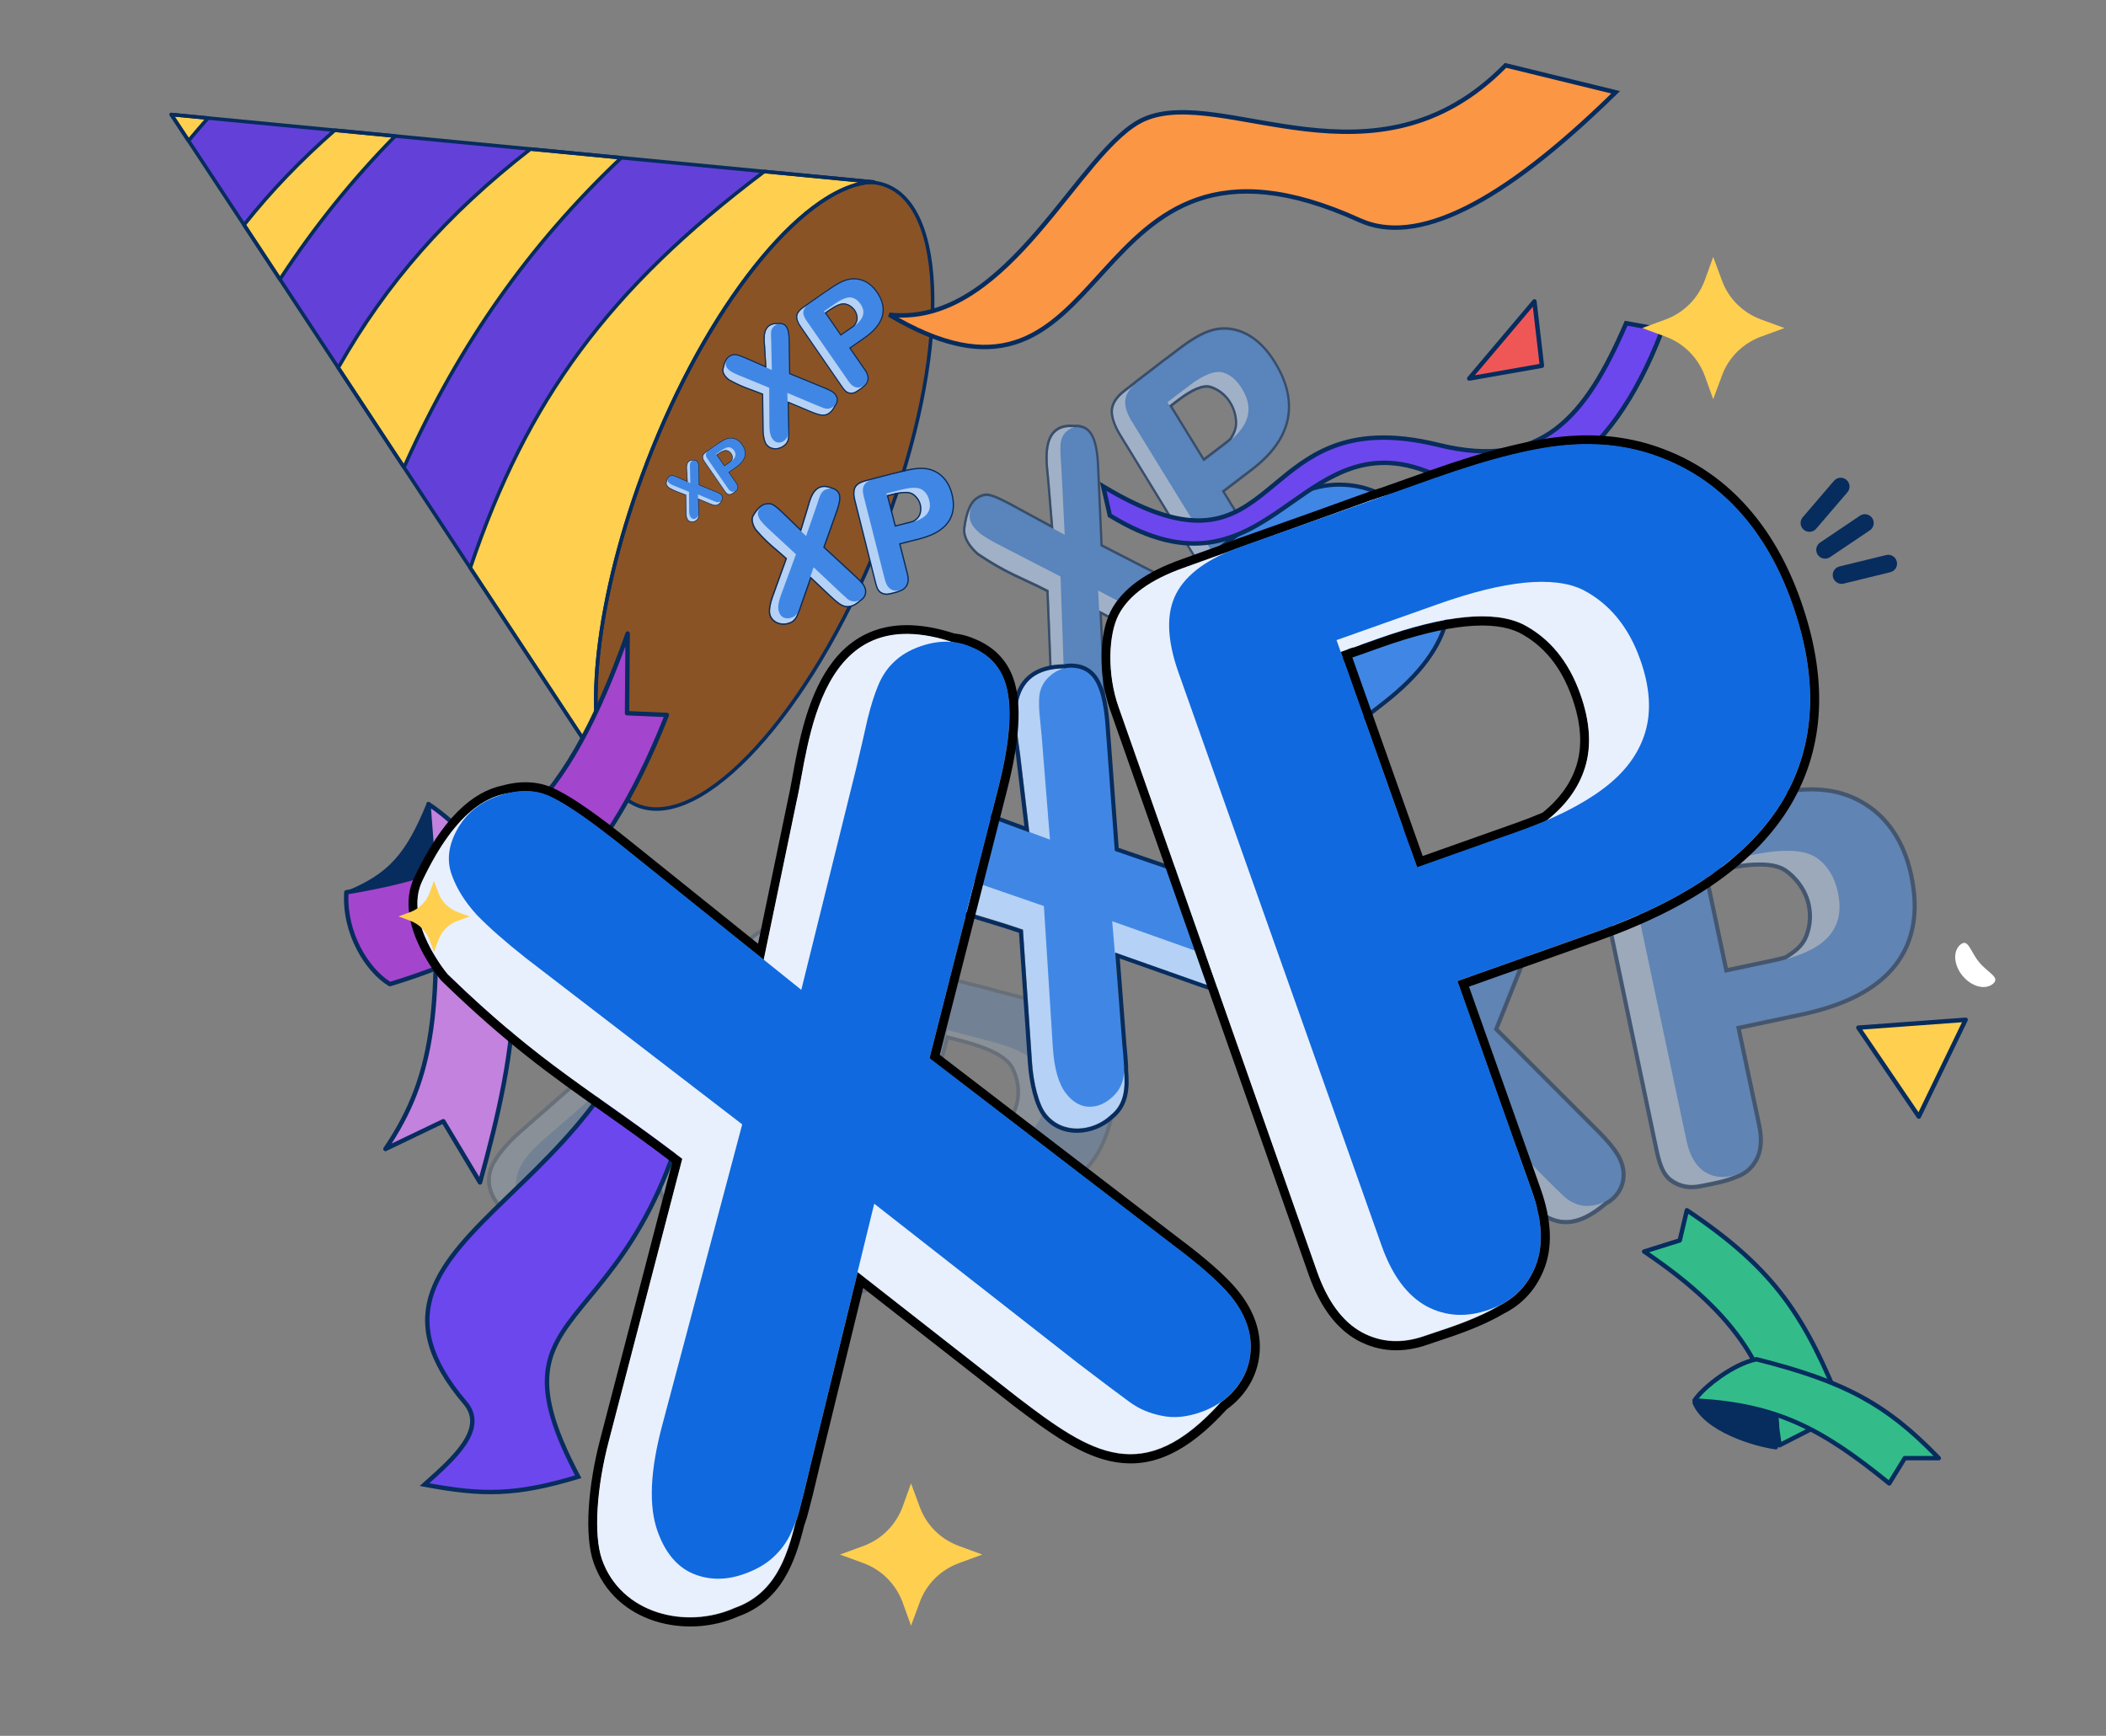 <svg width="148" height="122" viewBox="0 0 148 122" fill="none" xmlns="http://www.w3.org/2000/svg">
<rect x="0" y="0" width="148" height="122" fill="#808080" stroke="none"/>
<g opacity="0.6">
<path d="M86.989 33.525L84.914 35.108L87.388 39.275C87.725 39.824 88.642 39.661 88.603 40.108C88.468 40.796 87.493 41.419 87.168 41.667C86.827 41.927 86.467 41.998 86.088 41.879C85.705 41.755 85.347 41.421 85.013 40.878L78.707 30.57C78.336 29.965 78.156 29.175 78.225 28.741C78.295 28.308 78.579 27.901 79.078 27.52L81.887 25.35C82.747 24.694 83.584 24.494 84.146 24.301C84.698 24.106 85.25 24.061 85.8 24.166C86.356 24.268 86.879 24.512 87.371 24.898C87.862 25.284 88.307 25.801 88.705 26.448C89.554 27.83 89.848 29.146 89.585 30.397C89.319 31.642 88.378 32.466 86.989 33.525ZM82.733 28.056L81.207 29.22L83.754 33.364L85.28 32.2C85.814 31.793 86.218 31.385 86.49 30.978C86.768 30.567 86.906 30.135 86.905 29.683C86.904 29.231 86.749 28.756 86.442 28.256C86.075 27.658 85.63 27.281 85.109 27.126C84.537 26.974 83.745 27.284 82.733 28.056Z" fill="#B5D1F5"/>
<path d="M73.928 47.391L73.694 41.468C71.855 40.52 70.846 40.255 68.766 38.853C68.766 38.853 67.735 38.013 67.848 37.123C68.255 33.927 69.873 34.976 70.837 35.501L74.047 37.368L73.758 33.877C73.692 32.763 72.993 29.598 75.735 30.047C76.934 30.243 76.238 33.166 76.258 33.641L76.51 39.32C77.89 40.029 85.295 40.922 84.076 43.866C83.211 45.955 82.147 45.487 80.617 44.706L76.34 42.452L77.477 47.678C77.534 48.602 77.642 49.59 76.926 50.136C76.22 50.781 75.041 50.761 74.433 49.771C74.153 49.315 73.962 48.334 73.928 47.391Z" fill="#B5D1F5"/>
<path d="M87.937 32.905L85.862 34.488L88.222 38.327C88.559 38.876 88.708 39.373 88.669 39.82C88.629 40.267 88.447 40.614 88.121 40.863C87.781 41.123 87.421 41.194 87.041 41.075C86.659 40.95 86.3 40.617 85.967 40.074L79.541 29.621C79.169 29.017 79.019 28.498 79.088 28.064C79.158 27.631 79.442 27.224 79.941 26.843L82.848 24.626C83.707 23.97 84.418 23.546 84.979 23.353C85.532 23.158 86.084 23.113 86.634 23.218C87.19 23.32 87.713 23.564 88.205 23.95C88.696 24.336 89.141 24.853 89.539 25.5C90.388 26.881 90.681 28.198 90.419 29.448C90.153 30.693 89.326 31.845 87.937 32.905ZM83.566 27.108L82.04 28.272L84.588 32.416L86.114 31.252C86.648 30.844 87.052 30.437 87.324 30.03C87.602 29.618 87.74 29.187 87.739 28.735C87.737 28.283 87.583 27.807 87.276 27.308C86.908 26.709 86.464 26.333 85.943 26.178C85.371 26.026 84.579 26.335 83.566 27.108Z" fill="#4087E5"/>
<path d="M74.749 46.859L74.528 40.519L70 38.185C69.566 37.954 69.215 37.742 68.947 37.548C68.679 37.344 68.468 37.116 68.313 36.863C68.153 36.604 68.105 36.301 68.168 35.954C68.233 35.597 68.403 35.313 68.677 35.104C68.993 34.863 69.307 34.791 69.62 34.887C69.935 34.974 70.435 35.204 71.12 35.577L74.823 37.59L74.592 32.929C74.569 32.539 74.548 32.206 74.528 31.931C74.513 31.653 74.515 31.412 74.532 31.208C74.549 31.005 74.597 30.828 74.676 30.677C74.756 30.516 74.876 30.375 75.033 30.255C75.318 30.038 75.614 29.966 75.921 30.04C76.229 30.104 76.47 30.277 76.645 30.561C76.899 30.974 77.048 31.685 77.092 32.693L77.344 38.371L82.44 40.992C82.893 41.218 83.247 41.423 83.503 41.608C83.755 41.787 83.951 41.991 84.091 42.219C84.224 42.435 84.302 42.665 84.326 42.91C84.349 43.155 84.314 43.39 84.221 43.615C84.128 43.84 83.982 44.028 83.784 44.18C83.57 44.343 83.355 44.425 83.139 44.426C82.927 44.434 82.726 44.393 82.536 44.302C82.346 44.212 81.984 44.03 81.451 43.758L77.173 41.504L77.46 46.966C77.486 47.398 77.502 47.703 77.507 47.881C77.516 48.055 77.509 48.237 77.484 48.428C77.46 48.619 77.402 48.799 77.312 48.968C77.221 49.136 77.087 49.288 76.909 49.424C76.634 49.634 76.343 49.707 76.034 49.643C75.731 49.575 75.46 49.347 75.221 48.959C74.941 48.502 74.783 47.803 74.749 46.859Z" fill="#4087E5"/>
<path fill-rule="evenodd" clip-rule="evenodd" d="M81.88 25.365C81.95 25.312 82.019 25.263 82.088 25.215L82.841 24.641C83.701 23.985 84.411 23.561 84.973 23.368C85.525 23.173 86.077 23.128 86.627 23.233C87.183 23.335 87.707 23.579 88.198 23.965C88.689 24.351 89.134 24.868 89.532 25.515C90.381 26.897 90.675 28.213 90.413 29.464C90.147 30.708 89.319 31.86 87.93 32.92L85.855 34.503L88.215 38.342C88.552 38.891 88.701 39.389 88.662 39.835C88.629 40.213 88.493 40.52 88.256 40.756C87.967 41.096 87.568 41.385 87.311 41.572C87.253 41.614 87.202 41.651 87.161 41.682C86.82 41.942 86.46 42.013 86.081 41.895C85.698 41.77 85.404 41.346 85.071 40.803L78.765 30.494C78.393 29.89 78.149 29.19 78.219 28.756C78.288 28.323 78.572 27.916 79.071 27.536L79.728 27.028C79.792 26.971 79.861 26.915 79.934 26.858L81.022 26.029L81.88 25.365ZM80.926 25.874L80.927 25.873L81.785 25.21C81.855 25.157 81.925 25.106 81.995 25.058L82.746 24.486C83.609 23.827 84.334 23.392 84.916 23.192C85.489 22.99 86.065 22.942 86.641 23.052C87.222 23.159 87.769 23.414 88.281 23.816C88.792 24.218 89.252 24.753 89.66 25.418C90.53 26.833 90.844 28.205 90.568 29.52L90.568 29.52C90.29 30.822 89.43 32.004 88.026 33.075L86.078 34.561L88.343 38.244C88.694 38.815 88.866 39.36 88.821 39.868C88.784 40.285 88.633 40.63 88.37 40.894C88.07 41.245 87.662 41.541 87.409 41.725L87.404 41.729C87.345 41.772 87.296 41.807 87.256 41.837C86.884 42.122 86.479 42.205 86.051 42.071L86.049 42.071C85.819 41.996 85.624 41.833 85.448 41.629C85.274 41.426 85.11 41.172 84.943 40.901L78.637 30.592C78.637 30.592 78.637 30.591 78.637 30.591C78.444 30.277 78.282 29.936 78.177 29.613C78.074 29.295 78.019 28.973 78.061 28.71C78.142 28.211 78.463 27.772 78.975 27.381C78.975 27.381 78.975 27.381 78.975 27.381L79.628 26.877C79.694 26.818 79.764 26.76 79.839 26.703L80.926 25.874ZM80.638 44.685L77.263 42.913L77.453 46.981C77.48 47.413 77.496 47.718 77.5 47.896C77.506 47.992 77.506 48.09 77.501 48.191C77.54 48.956 77.507 49.703 76.919 50.151C76.214 50.796 75.035 50.776 74.426 49.786C74.146 49.33 73.956 48.349 73.921 47.406L73.688 41.483C73.103 41.181 72.603 40.949 72.125 40.727C71.099 40.251 70.178 39.824 68.759 38.868C68.759 38.868 67.728 38.028 67.841 37.138C68.004 35.864 68.358 35.265 68.787 35.038C69.063 34.863 69.339 34.818 69.614 34.902C69.928 34.988 70.428 35.218 71.114 35.592L74.023 37.174L73.752 33.892C73.744 33.758 73.727 33.594 73.707 33.411C73.571 32.104 73.329 29.792 75.546 30.037C75.667 30.019 75.79 30.025 75.914 30.055C76.223 30.119 76.464 30.292 76.638 30.576C76.892 30.989 77.041 31.7 77.086 32.708L77.337 38.386L82.434 41.007C82.886 41.232 83.241 41.438 83.496 41.623C83.749 41.802 83.945 42.006 84.085 42.234C84.218 42.45 84.296 42.68 84.319 42.925C84.343 43.17 84.308 43.405 84.215 43.63C84.173 43.731 84.12 43.825 84.057 43.911C83.194 45.965 82.161 45.463 80.638 44.685ZM84.194 44.019C83.753 45.06 83.246 45.505 82.616 45.543C82.309 45.562 81.988 45.483 81.654 45.355C81.32 45.227 80.962 45.046 80.583 44.852L80.581 44.851L77.436 43.199L77.612 46.984C77.639 47.413 77.655 47.72 77.66 47.902C77.665 48.001 77.665 48.102 77.66 48.205C77.699 48.966 77.673 49.8 77.02 50.303C76.266 50.986 74.978 50.989 74.298 49.884C74.139 49.624 74.015 49.236 73.926 48.807C73.837 48.374 73.779 47.882 73.762 47.399C73.762 47.399 73.762 47.399 73.762 47.399L73.533 41.598C72.994 41.323 72.526 41.106 72.075 40.897L72.075 40.896C71.047 40.419 70.117 39.988 68.687 39.024L68.68 39.02L68.674 39.015L68.759 38.868C68.674 39.015 68.674 39.015 68.674 39.015L68.673 39.014L68.672 39.014L68.669 39.011C68.667 39.009 68.664 39.006 68.659 39.003C68.651 38.996 68.639 38.985 68.624 38.972C68.594 38.946 68.552 38.907 68.502 38.858C68.403 38.761 68.27 38.621 68.141 38.451C67.889 38.119 67.616 37.627 67.684 37.097C67.848 35.808 68.213 35.137 68.706 34.873C69.008 34.683 69.322 34.627 69.641 34.725C69.975 34.816 70.488 35.054 71.173 35.428L73.84 36.877L73.593 33.893L73.592 33.89C73.585 33.762 73.568 33.603 73.549 33.418L73.547 33.401C73.48 32.758 73.382 31.821 73.592 31.073C73.7 30.69 73.891 30.346 74.213 30.119C74.531 29.894 74.962 29.793 75.531 29.852C75.663 29.835 75.797 29.843 75.933 29.875C76.281 29.948 76.564 30.149 76.766 30.478C77.051 30.941 77.201 31.7 77.245 32.713C77.245 32.713 77.245 32.713 77.245 32.713L77.491 38.27L82.487 40.84C82.488 40.84 82.488 40.84 82.488 40.84C82.944 41.067 83.307 41.277 83.573 41.47C83.841 41.66 84.056 41.881 84.213 42.136C84.362 42.379 84.451 42.64 84.478 42.919C84.505 43.199 84.464 43.466 84.36 43.719C84.315 43.827 84.26 43.926 84.194 44.019ZM84.581 32.431L82.165 28.5L82.726 28.071C83.738 27.299 84.498 26.954 85.07 27.106C85.591 27.261 86.146 27.642 86.514 28.24C86.821 28.739 86.947 29.285 86.948 29.736C86.95 30.161 86.778 30.529 86.533 30.918C86.402 31.034 86.26 31.151 86.107 31.267L84.581 32.431ZM84.614 32.178L86.012 31.112C86.156 31.002 86.289 30.893 86.413 30.784C86.647 30.409 86.79 30.083 86.789 29.723C86.787 29.307 86.671 28.801 86.386 28.337C86.046 27.785 85.531 27.43 85.044 27.284C84.8 27.22 84.501 27.257 84.128 27.415C83.755 27.572 83.323 27.843 82.821 28.226L82.388 28.557L84.614 32.178Z" fill="#072C5E"/>
</g>
<g opacity="0.5">
<path d="M124.577 71.442L120.008 72.412L121.465 79.924C121.676 80.92 123.342 81.26 122.981 81.875C122.297 82.776 120.232 83.058 119.515 83.21C118.765 83.369 118.107 83.246 117.541 82.839C116.972 82.422 116.584 81.72 116.374 80.735L112.455 62.035C112.223 60.937 112.437 59.693 112.841 59.116C113.246 58.539 113.996 58.134 115.094 57.901L121.297 56.55C123.189 56.148 124.744 56.385 125.824 56.459C126.892 56.526 127.858 56.806 128.724 57.301C129.601 57.794 130.329 58.47 130.91 59.33C131.49 60.19 131.905 61.208 132.155 62.383C132.687 64.892 132.318 66.96 131.048 68.586C129.776 70.202 127.634 70.793 124.577 71.442ZM120.95 60.952L117.59 61.665L119.187 69.19L122.547 68.477C123.723 68.228 124.676 67.897 125.408 67.484C126.151 67.069 126.67 66.537 126.965 65.889C127.261 65.242 127.312 64.464 127.12 63.557C126.889 62.471 126.383 61.654 125.599 61.106C124.728 60.531 123.178 60.479 120.95 60.952Z" fill="#B5D1F5"/>
<path d="M93.252 83.129L96.758 74.503C94.259 71.996 92.719 70.986 90.109 67.68C90.109 67.68 88.912 65.832 89.691 64.629C92.487 60.308 94.545 62.821 95.836 64.175L100.06 68.855L101.869 63.676C102.491 62.041 103.388 57.072 107.75 59.428C109.659 60.459 106.549 64.207 106.271 64.901L102.957 73.188C104.833 75.066 116.825 80.973 112.814 84.425C109.968 86.875 108.469 85.541 106.384 83.467L100.603 77.567L99.092 85.758C98.58 87.117 98.112 88.599 96.536 88.934C94.913 89.416 92.923 88.65 92.542 86.853C92.366 86.024 92.689 84.501 93.252 83.129Z" fill="#B5D1F5"/>
<path d="M126.596 71.146L122.027 72.116L123.506 79.087C123.718 80.083 123.643 80.889 123.282 81.504C122.921 82.119 122.382 82.502 121.665 82.654C120.915 82.814 120.257 82.69 119.691 82.284C119.122 81.866 118.734 81.164 118.524 80.179L114.497 61.198C114.264 60.1 114.349 59.263 114.753 58.686C115.158 58.108 115.908 57.703 117.006 57.471L123.406 56.112C125.298 55.711 126.785 55.547 127.866 55.622C128.933 55.688 129.899 55.969 130.765 56.464C131.642 56.957 132.371 57.633 132.951 58.493C133.531 59.353 133.946 60.371 134.196 61.546C134.728 64.055 134.359 66.123 133.09 67.749C131.818 69.365 129.653 70.497 126.596 71.146ZM122.991 60.115L119.632 60.828L121.228 68.353L124.588 67.64C125.764 67.391 126.717 67.059 127.449 66.647C128.192 66.232 128.711 65.7 129.007 65.052C129.302 64.405 129.354 63.627 129.161 62.72C128.931 61.634 128.424 60.817 127.64 60.269C126.769 59.694 125.22 59.642 122.991 60.115Z" fill="#4087E5"/>
<path d="M94.998 82.882L98.8 73.667L92.645 67.495C92.061 66.893 91.605 66.37 91.276 65.924C90.957 65.466 90.748 65.007 90.651 64.548C90.551 64.077 90.669 63.613 91.005 63.156C91.35 62.685 91.824 62.385 92.429 62.257C93.123 62.11 93.705 62.203 94.173 62.536C94.651 62.856 95.349 63.498 96.267 64.462L101.232 69.657L103.91 62.84C104.128 62.267 104.311 61.778 104.459 61.372C104.618 60.964 104.779 60.619 104.942 60.339C105.104 60.059 105.303 59.835 105.537 59.669C105.779 59.488 106.074 59.361 106.421 59.288C107.048 59.155 107.598 59.237 108.071 59.535C108.553 59.819 108.848 60.218 108.957 60.733C109.116 61.483 108.902 62.594 108.313 64.065L104.998 72.351L111.929 79.289C112.549 79.894 113.016 80.41 113.328 80.835C113.638 81.249 113.838 81.663 113.925 82.078C114.009 82.469 113.989 82.848 113.868 83.213C113.747 83.578 113.532 83.893 113.226 84.157C112.919 84.421 112.547 84.599 112.11 84.692C111.64 84.792 111.221 84.775 110.854 84.643C110.489 84.521 110.174 84.336 109.911 84.088C109.648 83.84 109.152 83.354 108.426 82.63L102.645 76.73L99.532 84.728C99.293 85.364 99.118 85.811 99.009 86.068C98.911 86.323 98.778 86.579 98.61 86.837C98.443 87.095 98.227 87.316 97.962 87.501C97.697 87.686 97.368 87.82 96.976 87.904C96.371 88.032 95.828 87.954 95.347 87.67C94.876 87.384 94.566 86.888 94.416 86.182C94.241 85.354 94.434 84.253 94.998 82.882Z" fill="#4087E5"/>
<path fill-rule="evenodd" clip-rule="evenodd" d="M121.275 56.567C121.428 56.535 121.579 56.506 121.727 56.482L123.385 56.13C125.277 55.728 126.764 55.565 127.845 55.64C128.912 55.706 129.879 55.987 130.744 56.482C131.621 56.974 132.35 57.651 132.93 58.511C133.511 59.37 133.926 60.388 134.175 61.564C134.707 64.072 134.339 66.14 133.069 67.767C131.797 69.383 129.632 70.515 126.575 71.164L122.006 72.133L123.485 79.104C123.697 80.101 123.622 80.906 123.261 81.522C122.956 82.041 122.524 82.396 121.964 82.585C121.25 82.892 120.382 83.057 119.821 83.163C119.695 83.187 119.584 83.209 119.494 83.228C118.744 83.387 118.086 83.263 117.52 82.857C116.951 82.439 116.731 81.647 116.522 80.662L112.603 61.962C112.371 60.865 112.416 59.711 112.82 59.133C113.225 58.556 113.975 58.151 115.073 57.918L116.523 57.602C116.669 57.56 116.823 57.522 116.985 57.488L119.38 56.98L121.275 56.567ZM119.319 56.698L119.32 56.698L121.216 56.285C121.37 56.252 121.523 56.224 121.673 56.199L123.325 55.848C125.226 55.445 126.743 55.275 127.864 55.353C128.971 55.421 129.98 55.713 130.886 56.231C131.803 56.746 132.565 57.454 133.169 58.349C133.773 59.244 134.201 60.298 134.457 61.504C135.002 64.074 134.63 66.234 133.296 67.944L133.295 67.945C131.965 69.635 129.725 70.79 126.635 71.445L122.348 72.355L123.767 79.044C123.987 80.081 123.92 80.968 123.509 81.667C123.172 82.242 122.689 82.641 122.067 82.854C121.326 83.17 120.439 83.339 119.886 83.444L119.875 83.446C119.748 83.471 119.64 83.491 119.554 83.509C118.733 83.683 117.991 83.549 117.352 83.091L117.349 83.089C117.007 82.837 116.783 82.483 116.62 82.081C116.457 81.682 116.345 81.215 116.241 80.722L112.322 62.022C112.322 62.022 112.322 62.022 112.322 62.022C112.201 61.451 112.151 60.861 112.186 60.334C112.22 59.813 112.339 59.319 112.584 58.968C113.049 58.304 113.884 57.876 115.012 57.636C115.012 57.636 115.013 57.636 115.013 57.636L116.453 57.323C116.603 57.28 116.761 57.241 116.925 57.206L119.319 56.698ZM106.434 83.45L101.869 78.804L99.512 84.745C99.272 85.381 99.098 85.828 98.989 86.085C98.935 86.225 98.87 86.366 98.795 86.508C98.357 87.627 97.81 88.676 96.515 88.951C94.892 89.433 92.903 88.668 92.521 86.87C92.345 86.041 92.669 84.519 93.232 83.147L96.738 74.52C95.944 73.724 95.246 73.079 94.581 72.462C93.151 71.14 91.869 69.953 90.088 67.697C90.088 67.697 88.891 65.85 89.67 64.646C90.784 62.925 91.781 62.288 92.659 62.231C93.244 62.153 93.742 62.261 94.153 62.553C94.631 62.873 95.329 63.515 96.247 64.479L100.148 68.561L101.848 63.694C101.923 63.497 102.002 63.252 102.09 62.977C102.72 61.02 103.833 57.559 107.436 59.295C107.654 59.345 107.858 59.431 108.051 59.552C108.532 59.836 108.828 60.235 108.937 60.75C109.096 61.501 108.881 62.611 108.292 64.082L104.978 72.368L111.909 79.306C112.529 79.912 112.995 80.427 113.308 80.852C113.618 81.266 113.817 81.68 113.905 82.095C113.988 82.487 113.969 82.865 113.848 83.23C113.726 83.596 113.512 83.91 113.205 84.174C113.068 84.293 112.917 84.394 112.753 84.478C109.934 86.88 108.509 85.515 106.434 83.45ZM112.915 84.718C111.479 85.934 110.324 86.252 109.229 85.914C108.696 85.749 108.202 85.435 107.719 85.043C107.236 84.651 106.748 84.168 106.231 83.654L106.229 83.652L101.973 79.321L99.78 84.849C99.543 85.48 99.367 85.93 99.256 86.193C99.199 86.338 99.133 86.484 99.057 86.628C98.62 87.742 98.026 88.919 96.586 89.23C94.856 89.739 92.665 88.936 92.24 86.93C92.139 86.458 92.185 85.825 92.317 85.156C92.45 84.481 92.677 83.739 92.965 83.038C92.965 83.038 92.965 83.037 92.965 83.037L96.399 74.589C95.665 73.858 95.013 73.255 94.385 72.674L94.384 72.673C92.952 71.348 91.656 70.149 89.862 67.875L89.854 67.865L89.847 67.854L90.088 67.697C89.847 67.854 89.847 67.854 89.847 67.854L89.846 67.853L89.845 67.851L89.842 67.846C89.839 67.842 89.835 67.835 89.83 67.828C89.821 67.812 89.807 67.79 89.79 67.762C89.757 67.705 89.711 67.624 89.658 67.523C89.553 67.321 89.421 67.038 89.314 66.713C89.105 66.08 88.965 65.206 89.428 64.49C90.556 62.747 91.619 62.014 92.631 61.944C93.269 61.861 93.839 61.978 94.317 62.316C94.823 62.656 95.538 63.318 96.455 64.28L100.031 68.022L101.578 63.595L101.579 63.591C101.651 63.403 101.727 63.166 101.816 62.889L101.824 62.863C102.134 61.9 102.585 60.497 103.434 59.558C103.87 59.076 104.421 58.704 105.118 58.58C105.807 58.456 106.605 58.581 107.532 59.022C107.769 59.08 107.992 59.175 108.201 59.306C108.745 59.628 109.092 60.093 109.219 60.691C109.397 61.531 109.151 62.711 108.56 64.189C108.56 64.189 108.56 64.189 108.56 64.189L105.316 72.299L112.11 79.1C112.111 79.1 112.111 79.101 112.111 79.101C112.736 79.711 113.214 80.238 113.539 80.681C113.869 81.121 114.089 81.572 114.187 82.035C114.28 82.475 114.259 82.906 114.121 83.321C113.982 83.738 113.737 84.096 113.393 84.392C113.247 84.519 113.087 84.627 112.915 84.718ZM121.208 68.371L119.693 61.231L120.929 60.969C123.157 60.496 124.675 60.477 125.546 61.053C126.329 61.601 127.022 62.492 127.252 63.578C127.445 64.485 127.3 65.344 127.004 65.992C126.727 66.601 126.192 67.021 125.52 67.424C125.22 67.509 124.903 67.587 124.567 67.658L121.208 68.371ZM121.43 68.029L124.507 67.376C124.824 67.309 125.123 67.236 125.405 67.157C126.049 66.767 126.507 66.389 126.742 65.873C127.014 65.277 127.149 64.481 126.971 63.638C126.758 62.635 126.116 61.804 125.384 61.291C125.014 61.047 124.48 60.913 123.744 60.906C123.007 60.898 122.093 61.016 120.989 61.251L120.034 61.453L121.43 68.029Z" fill="#072C5E"/>
</g>
<g opacity="0.2">
<path d="M66.302 82.843L62.269 81.791L60.43 88.366C60.201 89.246 61.394 90.183 60.86 90.529C59.955 90.974 58.194 90.375 57.562 90.21C56.9 90.037 56.424 89.675 56.135 89.125C55.848 88.564 55.818 87.849 56.045 86.98L60.389 70.495C60.642 69.526 61.311 68.619 61.864 68.32C62.417 68.021 63.178 67.998 64.146 68.251L69.635 69.651C71.305 70.087 72.451 70.896 73.283 71.388C74.108 71.867 74.767 72.477 75.26 73.218C75.763 73.961 76.074 74.792 76.194 75.71C76.313 76.628 76.237 77.606 75.967 78.643C75.389 80.857 74.269 82.359 72.606 83.15C70.945 83.931 69 83.547 66.302 82.843ZM67.599 73.025L64.634 72.251L62.902 78.893L65.867 79.666C66.904 79.937 67.798 80.054 68.546 80.017C69.305 79.983 69.931 79.766 70.426 79.367C70.921 78.968 71.272 78.369 71.481 77.568C71.731 76.609 71.653 75.755 71.247 75.005C70.782 74.198 69.566 73.538 67.599 73.025Z" fill="#B5D1F5"/>
<path d="M36.641 79.652L42.885 74.171C41.892 71.172 41.066 69.751 40.305 66.07C40.305 66.07 40.088 64.118 41.191 63.469C45.148 61.139 45.786 63.967 46.275 65.562L47.775 70.984L51.287 67.575C52.437 66.518 55.138 62.913 57.677 66.535C58.788 68.12 54.809 69.868 54.31 70.311L48.355 75.598C49.102 77.846 56.309 87.35 51.73 88.502C48.481 89.319 47.817 87.656 46.983 85.168L44.728 78.151L40.249 84.083C39.298 84.962 38.332 85.958 36.941 85.595C35.454 85.331 34.172 83.925 34.586 82.339C34.777 81.608 35.643 80.522 36.641 79.652Z" fill="#B5D1F5"/>
<path d="M68.031 83.413L63.998 82.362L62.393 88.514C62.164 89.394 61.782 90.007 61.248 90.353C60.715 90.7 60.132 90.79 59.499 90.625C58.837 90.452 58.361 90.091 58.072 89.54C57.785 88.98 57.755 88.265 57.982 87.395L62.352 70.642C62.605 69.674 63.008 69.04 63.561 68.741C64.114 68.442 64.875 68.418 65.843 68.671L71.492 70.145C73.162 70.58 74.414 71.044 75.246 71.536C76.071 72.015 76.73 72.625 77.223 73.365C77.726 74.109 78.037 74.94 78.156 75.858C78.276 76.775 78.2 77.753 77.93 78.791C77.352 81.005 76.232 82.507 74.569 83.298C72.908 84.079 70.729 84.117 68.031 83.413ZM69.562 73.172L66.597 72.399L64.864 79.041L67.829 79.814C68.867 80.085 69.76 80.202 70.509 80.165C71.267 80.13 71.894 79.914 72.389 79.515C72.883 79.116 73.235 78.516 73.444 77.716C73.694 76.757 73.616 75.903 73.21 75.153C72.745 74.346 71.529 73.685 69.562 73.172Z" fill="#4087E5"/>
<path d="M38.132 80.152L44.847 74.319L42.403 66.936C42.177 66.223 42.023 65.623 41.938 65.136C41.867 64.643 41.883 64.193 41.989 63.788C42.097 63.373 42.377 63.05 42.828 62.819C43.291 62.581 43.789 62.532 44.323 62.671C44.936 62.831 45.363 63.137 45.603 63.591C45.856 64.037 46.157 64.828 46.505 65.963L48.389 72.092L53.25 67.723C53.653 67.353 53.994 67.036 54.274 66.771C54.564 66.509 54.83 66.299 55.072 66.14C55.314 65.981 55.562 65.882 55.815 65.843C56.08 65.796 56.366 65.812 56.673 65.892C57.226 66.037 57.632 66.322 57.89 66.748C58.161 67.167 58.237 67.604 58.119 68.059C57.946 68.721 57.331 69.521 56.273 70.459L50.318 75.746L53.076 84.05C53.329 84.781 53.495 85.379 53.575 85.843C53.657 86.297 53.65 86.707 53.555 87.073C53.464 87.419 53.298 87.713 53.055 87.956C52.812 88.199 52.516 88.364 52.166 88.452C51.815 88.54 51.447 88.534 51.062 88.434C50.647 88.325 50.319 88.145 50.079 87.892C49.836 87.649 49.659 87.376 49.548 87.073C49.438 86.769 49.237 86.184 48.946 85.316L46.691 78.299L41.012 83.437C40.567 83.849 40.249 84.135 40.059 84.297C39.88 84.461 39.671 84.612 39.434 84.751C39.197 84.89 38.936 84.98 38.651 85.022C38.366 85.064 38.05 85.039 37.704 84.949C37.17 84.81 36.768 84.531 36.498 84.112C36.237 83.695 36.188 83.176 36.35 82.553C36.541 81.822 37.135 81.022 38.132 80.152Z" fill="#4087E5"/>
<path fill-rule="evenodd" clip-rule="evenodd" d="M69.611 69.656C69.746 69.692 69.877 69.729 70.005 69.769L71.468 70.15C73.139 70.586 74.39 71.05 75.222 71.541C76.047 72.021 76.706 72.63 77.199 73.371C77.702 74.115 78.013 74.945 78.133 75.863C78.252 76.781 78.177 77.759 77.906 78.797C77.328 81.011 76.208 82.513 74.545 83.304C72.885 84.085 70.705 84.123 68.007 83.419L63.974 82.367L62.37 88.52C62.14 89.4 61.758 90.013 61.225 90.359C60.774 90.652 60.287 90.762 59.765 90.689C59.073 90.649 58.314 90.433 57.825 90.295C57.714 90.263 57.617 90.236 57.538 90.215C56.876 90.042 56.4 89.681 56.111 89.13C55.824 88.57 55.965 87.851 56.192 86.981L60.536 70.496C60.789 69.527 61.287 68.625 61.84 68.326C62.393 68.026 63.154 68.003 64.122 68.256L65.405 68.583C65.539 68.609 65.677 68.64 65.82 68.677L67.934 69.228L69.611 69.656ZM67.997 68.98L67.999 68.98L69.676 69.408C69.812 69.443 69.945 69.481 70.075 69.522L71.533 69.902C73.211 70.34 74.489 70.81 75.352 71.32C76.208 71.817 76.897 72.453 77.413 73.228C77.938 74.006 78.263 74.874 78.388 75.83C78.512 76.786 78.432 77.797 78.154 78.862C77.563 81.13 76.403 82.705 74.655 83.536L74.654 83.536C72.918 84.353 70.67 84.379 67.942 83.668L64.158 82.681L62.618 88.585C62.38 89.5 61.971 90.181 61.365 90.575C60.866 90.898 60.321 91.024 59.74 90.945C59.023 90.901 58.247 90.681 57.764 90.544L57.755 90.542C57.643 90.51 57.549 90.484 57.473 90.464C56.749 90.275 56.21 89.871 55.883 89.25L55.882 89.247C55.709 88.91 55.673 88.538 55.703 88.152C55.732 87.768 55.83 87.351 55.943 86.916L60.288 70.431C60.288 70.431 60.288 70.431 60.288 70.431C60.419 69.927 60.615 69.437 60.854 69.03C61.089 68.628 61.381 68.281 61.718 68.1C62.353 67.756 63.191 67.748 64.186 68.007C64.187 68.007 64.187 68.007 64.187 68.007L65.461 68.332C65.598 68.359 65.74 68.391 65.885 68.428L67.997 68.98ZM47.029 85.175L45.243 79.644L40.989 83.442C40.544 83.854 40.226 84.141 40.036 84.302C39.937 84.393 39.829 84.479 39.713 84.562C38.916 85.28 38.061 85.899 36.918 85.601C35.43 85.337 34.149 83.931 34.563 82.345C34.754 81.613 35.62 80.527 36.617 79.658L42.861 74.177C42.546 73.224 42.247 72.43 41.962 71.673C41.35 70.046 40.801 68.587 40.282 66.076C40.282 66.076 40.065 64.124 41.167 63.475C42.744 62.546 43.794 62.437 44.517 62.742C45.015 62.914 45.369 63.198 45.58 63.596C45.833 64.042 46.134 64.833 46.481 65.969L47.962 70.785L51.264 67.58C51.402 67.453 51.563 67.289 51.743 67.105C53.027 65.796 55.298 63.479 57.479 66.304C57.633 66.43 57.762 66.581 57.867 66.754C58.138 67.173 58.214 67.61 58.095 68.064C57.923 68.727 57.307 69.527 56.25 70.465L50.295 75.752L53.053 84.056C53.306 84.787 53.472 85.384 53.551 85.848C53.633 86.303 53.627 86.713 53.531 87.078C53.441 87.424 53.275 87.719 53.032 87.961C52.789 88.204 52.492 88.37 52.142 88.458C51.985 88.497 51.824 88.518 51.66 88.519C48.451 89.309 47.86 87.651 47.029 85.175ZM51.693 88.776C50.062 89.172 49.013 88.965 48.275 88.257C47.915 87.913 47.647 87.465 47.418 86.959C47.189 86.454 46.992 85.873 46.786 85.257L46.785 85.254L45.12 80.098L41.162 83.633C40.72 84.041 40.401 84.329 40.206 84.495C40.103 84.589 39.992 84.678 39.874 84.763C39.081 85.477 38.136 86.179 36.863 85.852C35.279 85.566 33.852 84.051 34.314 82.28C34.423 81.864 34.712 81.376 35.084 80.896C35.461 80.41 35.938 79.909 36.448 79.465C36.448 79.465 36.448 79.464 36.448 79.464L42.563 74.096C42.27 73.219 41.99 72.477 41.721 71.763L41.721 71.763C41.108 70.133 40.554 68.659 40.03 66.128L40.028 66.116L40.027 66.104L40.282 66.076C40.027 66.104 40.027 66.104 40.027 66.104L40.026 66.103L40.026 66.102L40.026 66.096C40.025 66.092 40.025 66.085 40.024 66.077C40.022 66.061 40.02 66.038 40.018 66.008C40.014 65.95 40.01 65.866 40.008 65.765C40.005 65.562 40.013 65.283 40.057 64.981C40.143 64.393 40.381 63.639 41.037 63.253C42.633 62.313 43.773 62.154 44.609 62.502C45.152 62.691 45.56 63.012 45.805 63.472C46.073 63.946 46.38 64.76 46.727 65.894L48.084 70.308L51.087 67.394L51.09 67.391C51.222 67.269 51.378 67.111 51.56 66.925L51.577 66.908C52.209 66.263 53.129 65.325 54.182 64.915C54.722 64.704 55.31 64.627 55.916 64.807C56.515 64.984 57.102 65.402 57.665 66.124C57.831 66.265 57.971 66.43 58.085 66.618C58.391 67.092 58.482 67.601 58.344 68.129C58.151 68.871 57.483 69.714 56.421 70.657C56.42 70.657 56.421 70.657 56.421 70.657L50.592 75.831L53.296 83.972C53.296 83.972 53.296 83.973 53.296 83.973C53.551 84.709 53.721 85.321 53.804 85.804C53.891 86.286 53.886 86.735 53.78 87.143C53.679 87.531 53.49 87.867 53.214 88.143C52.936 88.42 52.598 88.608 52.205 88.707C52.038 88.749 51.867 88.772 51.693 88.776ZM64.841 79.046L66.484 72.745L67.575 73.03C69.542 73.543 70.761 74.134 71.226 74.942C71.632 75.692 71.828 76.679 71.578 77.638C71.369 78.438 70.91 79.066 70.416 79.465C69.951 79.84 69.357 79.961 68.659 80.014C68.387 79.962 68.102 79.897 67.806 79.82L64.841 79.046ZM65.154 78.863L67.871 79.571C68.15 79.644 68.418 79.705 68.674 79.755C69.344 79.702 69.86 79.583 70.254 79.265C70.709 78.898 71.135 78.317 71.329 77.573C71.56 76.688 71.38 75.768 71.001 75.067C70.803 74.724 70.431 74.405 69.846 74.104C69.262 73.803 68.486 73.533 67.511 73.279L66.668 73.059L65.154 78.863Z" fill="#072C5E"/>
</g>
<path d="M61.739 38.122C56.903 50.15 49.322 58.429 44.806 56.613C40.289 54.797 40.549 43.575 45.385 31.547C50.221 19.519 57.802 11.24 62.318 13.056C66.834 14.872 66.575 26.094 61.739 38.122Z" fill="#8A5326"/>
<path fill-rule="evenodd" clip-rule="evenodd" d="M54.064 17.194C51.012 20.527 47.915 25.59 45.501 31.593C43.087 37.597 41.818 43.395 41.713 47.912C41.661 50.171 41.9 52.104 42.429 53.579C42.957 55.055 43.768 56.061 44.852 56.497C45.936 56.932 47.218 56.769 48.621 56.069C50.024 55.37 51.534 54.141 53.06 52.474C56.112 49.142 59.209 44.079 61.623 38.075C64.037 32.072 65.306 26.274 65.411 21.756C65.463 19.497 65.224 17.565 64.695 16.089C64.167 14.613 63.356 13.608 62.272 13.172C61.188 12.736 59.906 12.9 58.503 13.599C57.1 14.299 55.59 15.528 54.064 17.194ZM58.391 13.376C59.831 12.658 61.191 12.468 62.365 12.94C63.539 13.412 64.389 14.49 64.931 16.005C65.473 17.52 65.713 19.485 65.661 21.762C65.556 26.317 64.278 32.145 61.855 38.169C59.433 44.193 56.322 49.283 53.245 52.643C51.707 54.323 50.173 55.575 48.733 56.293C47.293 57.011 45.933 57.201 44.759 56.729C43.585 56.257 42.735 55.178 42.193 53.664C41.651 52.149 41.41 50.183 41.463 47.906C41.568 43.352 42.846 37.524 45.269 31.5C47.691 25.476 50.802 20.385 53.879 17.025C55.417 15.346 56.951 14.094 58.391 13.376Z" fill="#072C5E"/>
<path d="M42.846 54.768C40.813 50.54 42.018 41.086 45.858 31.533C50.229 20.663 56.842 12.855 61.408 12.793L12.034 8.048L42.846 54.768Z" fill="#6341D9"/>
<path d="M14.621 8.297L12.034 8.048L13.251 9.893C13.7 9.351 14.157 8.82 14.621 8.297Z" fill="#FFCF50"/>
<path d="M17.149 15.804L19.674 19.633C22.116 15.901 24.804 12.579 27.773 9.561L23.526 9.153C21.116 11.265 19.015 13.454 17.149 15.804Z" fill="#FFCF50"/>
<path d="M28.391 32.85L23.771 25.845C27.149 19.879 31.382 15.066 37.281 10.474L43.662 11.088C37.339 17.075 32.321 24.029 28.391 32.85Z" fill="#FFCF50"/>
<path d="M33.049 39.913L42.846 54.768C40.813 50.54 42.018 41.086 45.858 31.533C50.229 20.663 56.842 12.855 61.408 12.793L53.711 12.053C42.776 20.297 37.028 28.091 33.049 39.913Z" fill="#FFCF50"/>
<path fill-rule="evenodd" clip-rule="evenodd" d="M61.533 12.799C61.531 12.865 61.476 12.918 61.41 12.919C60.303 12.934 59.057 13.419 57.737 14.322C56.419 15.224 55.036 16.537 53.656 18.19C50.896 21.497 48.156 26.155 45.974 31.58C44.057 36.348 42.799 41.09 42.273 45.164C41.747 49.244 41.958 52.634 42.958 54.714C42.987 54.774 42.964 54.845 42.907 54.877C42.85 54.91 42.777 54.892 42.741 54.837L11.93 8.117C11.903 8.077 11.902 8.025 11.927 7.984C11.952 7.943 11.998 7.919 12.046 7.924L61.42 12.669C61.486 12.675 61.536 12.732 61.533 12.799ZM12.283 8.198L42.312 53.732C41.655 51.589 41.579 48.59 42.025 45.132C42.554 41.034 43.819 36.272 45.742 31.487C47.931 26.042 50.684 21.36 53.464 18.03C54.854 16.365 56.254 15.034 57.596 14.116C58.535 13.473 59.451 13.029 60.319 12.814L12.283 8.198Z" fill="#072C5E"/>
<path fill-rule="evenodd" clip-rule="evenodd" d="M61.533 12.799C61.531 12.865 61.476 12.918 61.41 12.919C60.303 12.934 59.057 13.419 57.737 14.322C56.419 15.224 55.036 16.537 53.656 18.19C50.896 21.497 48.156 26.155 45.974 31.58C44.057 36.348 42.799 41.09 42.273 45.164C41.747 49.244 41.958 52.634 42.958 54.714C42.987 54.774 42.964 54.845 42.907 54.877C42.85 54.91 42.777 54.892 42.741 54.837L32.944 39.983C32.923 39.95 32.918 39.91 32.93 39.874C36.918 28.025 42.682 20.212 53.635 11.954C53.66 11.935 53.691 11.926 53.722 11.929L61.42 12.669C61.486 12.675 61.536 12.732 61.533 12.799ZM53.747 12.183C42.873 20.389 37.151 28.146 33.187 39.896L42.312 53.732C41.655 51.589 41.579 48.59 42.025 45.132C42.554 41.034 43.819 36.272 45.742 31.487C47.931 26.042 50.684 21.36 53.464 18.03C54.854 16.365 56.254 15.034 57.596 14.116C58.535 13.473 59.451 13.029 60.319 12.814L53.747 12.183ZM43.78 11.047C43.796 11.094 43.783 11.145 43.748 11.179C37.437 17.155 32.429 24.095 28.505 32.901C28.486 32.943 28.446 32.971 28.401 32.975C28.355 32.979 28.311 32.957 28.286 32.919L23.666 25.914C23.64 25.875 23.639 25.824 23.662 25.783C27.049 19.802 31.293 14.977 37.204 10.376C37.229 10.356 37.261 10.347 37.292 10.35L43.674 10.963C43.722 10.968 43.764 11.001 43.78 11.047ZM37.318 10.604C31.474 15.161 27.273 19.934 23.917 25.84L28.369 32.591C32.251 23.946 37.185 17.095 43.377 11.186L37.318 10.604ZM27.89 9.518C27.906 9.564 27.895 9.614 27.861 9.649C24.899 12.661 22.216 15.977 19.779 19.702C19.756 19.737 19.717 19.759 19.675 19.759C19.633 19.759 19.593 19.738 19.57 19.703L17.045 15.873C17.015 15.828 17.017 15.769 17.051 15.727C18.922 13.37 21.028 11.176 23.444 9.059C23.47 9.036 23.504 9.025 23.538 9.028L27.784 9.436C27.832 9.441 27.873 9.473 27.89 9.518ZM23.568 9.283C21.204 11.358 19.14 13.507 17.304 15.812L19.674 19.406C22.041 15.809 24.64 12.591 27.5 9.661L23.568 9.283ZM14.737 8.251C14.754 8.295 14.745 8.345 14.714 8.38C14.251 8.902 13.795 9.433 13.347 9.973C13.322 10.004 13.283 10.02 13.244 10.018C13.204 10.016 13.168 9.995 13.146 9.962L11.93 8.117C11.903 8.077 11.902 8.025 11.927 7.984C11.952 7.943 11.998 7.919 12.046 7.924L14.633 8.173C14.679 8.177 14.72 8.208 14.737 8.251ZM12.283 8.198L13.262 9.683C13.625 9.249 13.992 8.821 14.364 8.398L12.283 8.198Z" fill="#072C5E"/>
<path d="M95.547 50.368L91.868 53.245L96.473 59.355C97.1 60.158 98.746 59.732 98.691 60.443C98.472 61.553 96.741 62.713 96.163 63.164C95.559 63.636 94.913 63.814 94.226 63.697C93.532 63.571 92.875 63.112 92.255 62.318L80.527 47.235C79.836 46.351 79.483 45.139 79.593 44.443C79.703 43.747 80.199 43.053 81.083 42.362L86.064 38.426C87.588 37.235 89.089 36.765 90.093 36.358C91.081 35.949 92.073 35.777 93.068 35.842C94.072 35.9 95.023 36.188 95.922 36.706C96.821 37.224 97.641 37.956 98.381 38.903C99.96 40.923 100.536 42.943 100.109 44.962C99.675 46.972 98.01 48.444 95.547 50.368ZM87.684 42.534L84.979 44.649L89.716 50.71L92.422 48.595C93.369 47.855 94.081 47.139 94.557 46.447C95.042 45.748 95.275 45.043 95.257 44.331C95.238 43.619 94.943 42.898 94.372 42.167C93.688 41.292 92.874 40.781 91.93 40.632C90.894 40.497 89.479 41.131 87.684 42.534Z" fill="#B5D1F5"/>
<path d="M72.529 74.617L71.894 65.327C68.548 64.171 66.721 63.94 62.924 62.114C62.924 62.114 61.038 60.979 61.21 59.556C61.827 54.446 64.779 55.801 66.533 56.452L72.382 58.803L71.735 53.356C71.576 51.613 70.202 46.755 75.156 46.958C77.322 47.046 76.173 51.779 76.228 52.524L76.886 61.425C79.397 62.289 92.765 62.334 90.676 67.197C89.194 70.647 87.261 70.106 84.477 69.157L76.693 66.392L78.93 74.416C79.066 75.862 79.296 77.399 78.027 78.391C76.78 79.537 74.656 79.722 73.525 78.274C73.003 77.607 72.625 76.097 72.529 74.617Z" fill="#B5D1F5"/>
<path d="M97.231 49.217L93.552 52.093L97.94 57.708C98.567 58.51 98.854 59.267 98.799 59.978C98.745 60.689 98.429 61.27 97.852 61.721C97.247 62.194 96.602 62.371 95.915 62.255C95.221 62.129 94.563 61.669 93.943 60.875L81.994 45.587C81.303 44.703 81.013 43.913 81.122 43.217C81.232 42.521 81.729 41.828 82.613 41.137L87.767 37.108C89.292 35.917 90.556 35.117 91.56 34.71C92.548 34.301 93.54 34.129 94.535 34.194C95.539 34.252 96.49 34.54 97.389 35.058C98.288 35.576 99.108 36.308 99.848 37.255C101.427 39.276 102.003 41.296 101.576 43.315C101.142 45.325 99.694 47.292 97.231 49.217ZM89.151 40.886L86.446 43.001L91.183 49.062L93.889 46.947C94.836 46.207 95.547 45.491 96.024 44.799C96.509 44.1 96.742 43.395 96.724 42.683C96.705 41.971 96.41 41.25 95.839 40.52C95.155 39.645 94.341 39.133 93.397 38.985C92.362 38.85 90.946 39.483 89.151 40.886Z" fill="#4087E5"/>
<path d="M73.989 73.629L73.361 63.68L65.123 60.835C64.334 60.55 63.694 60.28 63.203 60.025C62.715 59.753 62.326 59.432 62.037 59.062C61.741 58.683 61.643 58.215 61.745 57.656C61.848 57.081 62.143 56.604 62.63 56.223C63.189 55.786 63.752 55.614 64.32 55.709C64.889 55.786 65.798 56.057 67.046 56.52L73.787 59.01L73.202 51.709C73.146 51.098 73.096 50.578 73.051 50.149C73.014 49.712 73.008 49.332 73.031 49.009C73.055 48.685 73.135 48.397 73.272 48.145C73.411 47.877 73.62 47.633 73.9 47.415C74.405 47.02 74.935 46.852 75.49 46.912C76.048 46.956 76.488 47.186 76.813 47.6C77.285 48.205 77.579 49.297 77.695 50.877L78.354 59.778L87.626 62.97C88.449 63.242 89.094 63.5 89.562 63.745C90.022 63.981 90.383 64.266 90.644 64.6C90.891 64.915 91.039 65.264 91.091 65.645C91.142 66.026 91.087 66.403 90.928 66.775C90.768 67.147 90.512 67.47 90.16 67.745C89.781 68.041 89.398 68.21 89.009 68.252C88.628 68.304 88.264 68.275 87.919 68.168C87.573 68.06 86.915 67.841 85.944 67.51L78.161 64.745L78.874 73.298C78.938 73.974 78.977 74.452 78.992 74.731C79.015 75.003 79.008 75.292 78.971 75.597C78.934 75.903 78.836 76.196 78.679 76.479C78.522 76.761 78.286 77.026 77.97 77.273C77.483 77.653 76.961 77.822 76.404 77.778C75.856 77.727 75.359 77.418 74.915 76.849C74.394 76.182 74.085 75.108 73.989 73.629Z" fill="#4087E5"/>
<path fill-rule="evenodd" clip-rule="evenodd" d="M86.053 38.451C86.176 38.355 86.298 38.263 86.421 38.176L87.756 37.132C89.281 35.941 90.545 35.142 91.549 34.735C92.537 34.326 93.528 34.154 94.524 34.219C95.528 34.277 96.479 34.565 97.378 35.083C98.277 35.6 99.096 36.333 99.837 37.28C101.416 39.3 101.992 41.32 101.565 43.339C101.131 45.349 99.683 47.317 97.22 49.241L93.54 52.117L97.929 57.732C98.556 58.535 98.843 59.292 98.788 60.002C98.742 60.604 98.509 61.112 98.089 61.527C97.582 62.116 96.874 62.646 96.418 62.987C96.315 63.065 96.224 63.132 96.152 63.189C95.548 63.661 94.902 63.839 94.215 63.722C93.521 63.596 92.976 62.981 92.356 62.188L80.628 47.104C79.937 46.221 79.472 45.163 79.581 44.467C79.691 43.771 80.188 43.078 81.072 42.387L82.236 41.467C82.35 41.365 82.472 41.263 82.602 41.161L84.531 39.654L86.053 38.451ZM84.352 39.428L84.353 39.427L85.875 38.224C86 38.127 86.124 38.034 86.249 37.945L87.579 36.906C89.11 35.709 90.399 34.891 91.44 34.468C92.465 34.044 93.5 33.864 94.541 33.931C95.591 33.992 96.586 34.294 97.522 34.833C98.457 35.372 99.304 36.131 100.063 37.103C101.681 39.172 102.295 41.277 101.847 43.399L101.846 43.4C101.392 45.503 99.887 47.523 97.398 49.468L93.945 52.167L98.156 57.555C98.808 58.39 99.137 59.216 99.075 60.025C99.024 60.689 98.765 61.26 98.3 61.724C97.773 62.333 97.05 62.874 96.599 63.211L96.59 63.218C96.486 63.296 96.399 63.361 96.329 63.416C95.668 63.932 94.942 64.138 94.167 64.006L94.164 64.005C93.746 63.929 93.389 63.709 93.066 63.42C92.744 63.133 92.439 62.762 92.129 62.365L80.401 47.282C80.401 47.282 80.401 47.282 80.401 47.281C80.042 46.822 79.738 46.314 79.538 45.824C79.34 45.342 79.23 44.846 79.297 44.422C79.423 43.622 79.986 42.871 80.894 42.16C80.894 42.16 80.894 42.16 80.895 42.16L82.051 41.246C82.167 41.142 82.292 41.038 82.424 40.934L84.352 39.428ZM84.514 69.12L78.373 66.948L78.863 73.322C78.927 73.998 78.966 74.476 78.981 74.755C78.994 74.905 78.997 75.06 78.992 75.22C79.09 76.418 79.058 77.601 78.016 78.416C76.769 79.562 74.645 79.747 73.514 78.299C72.992 77.631 72.614 76.121 72.518 74.641L71.883 65.351C70.82 64.984 69.91 64.71 69.041 64.449C67.177 63.888 65.503 63.384 62.913 62.138C62.913 62.138 61.027 61.004 61.199 59.58C61.444 57.545 62.061 56.535 62.825 56.098C63.316 55.772 63.811 55.65 64.309 55.733C64.878 55.81 65.787 56.081 67.035 56.544L72.332 58.501L71.724 53.38C71.704 53.17 71.668 52.916 71.626 52.63C71.333 50.595 70.815 46.997 74.814 46.976C75.032 46.925 75.253 46.912 75.479 46.936C76.037 46.98 76.477 47.21 76.802 47.624C77.274 48.229 77.568 49.321 77.684 50.901L78.343 59.802L87.615 62.994C88.438 63.266 89.083 63.524 89.551 63.769C90.011 64.005 90.372 64.29 90.633 64.624C90.879 64.939 91.028 65.288 91.079 65.669C91.131 66.05 91.076 66.427 90.916 66.799C90.845 66.966 90.754 67.123 90.643 67.27C89.164 70.666 87.285 70.065 84.514 69.12ZM90.894 67.416C90.138 69.138 89.239 69.931 88.107 70.107C87.556 70.193 86.974 70.128 86.368 69.988C85.762 69.847 85.111 69.628 84.421 69.392L84.418 69.391L78.694 67.367L79.15 73.297C79.213 73.969 79.252 74.449 79.268 74.735C79.281 74.89 79.285 75.05 79.28 75.213C79.376 76.405 79.36 77.724 78.202 78.636C76.87 79.852 74.55 80.092 73.287 78.476C72.99 78.096 72.753 77.507 72.578 76.849C72.401 76.183 72.28 75.417 72.231 74.66C72.231 74.66 72.231 74.66 72.231 74.66L71.609 65.562C70.628 65.227 69.777 64.971 68.958 64.725L68.958 64.724C67.089 64.162 65.399 63.653 62.788 62.398L62.776 62.392L62.765 62.385L62.913 62.138C62.765 62.385 62.765 62.385 62.765 62.385L62.764 62.385L62.762 62.383L62.757 62.38C62.753 62.378 62.747 62.374 62.739 62.369C62.724 62.359 62.702 62.345 62.674 62.327C62.619 62.291 62.542 62.238 62.45 62.17C62.267 62.035 62.024 61.839 61.785 61.594C61.32 61.117 60.81 60.393 60.913 59.546C61.162 57.485 61.795 56.36 62.673 55.853C63.211 55.498 63.774 55.353 64.352 55.448C64.956 55.531 65.889 55.812 67.135 56.274L71.99 58.067L71.437 53.41L71.437 53.407C71.418 53.206 71.383 52.959 71.341 52.671L71.338 52.644C71.193 51.642 70.983 50.184 71.334 48.968C71.514 48.344 71.845 47.768 72.418 47.35C72.983 46.937 73.754 46.698 74.781 46.688C75.019 46.636 75.261 46.624 75.506 46.65C76.136 46.7 76.652 46.965 77.028 47.447C77.557 48.124 77.855 49.292 77.972 50.88C77.972 50.88 77.972 50.88 77.972 50.88L78.616 59.591L87.706 62.72C87.706 62.72 87.707 62.721 87.707 62.721C88.536 62.995 89.197 63.258 89.683 63.513C90.172 63.764 90.568 64.073 90.86 64.446C91.136 64.8 91.307 65.197 91.365 65.631C91.423 66.067 91.36 66.496 91.181 66.913C91.105 67.09 91.009 67.258 90.894 67.416ZM91.172 49.087L86.677 43.337L87.673 42.559C89.468 41.156 90.823 40.472 91.859 40.608C92.803 40.756 93.816 41.253 94.5 42.128C95.071 42.858 95.318 43.694 95.337 44.406C95.354 45.075 95.058 45.687 94.631 46.344C94.399 46.551 94.148 46.761 93.878 46.972L91.172 49.087ZM91.221 48.682L93.7 46.745C93.955 46.546 94.192 46.349 94.41 46.155C94.819 45.522 95.064 44.981 95.049 44.414C95.031 43.759 94.804 42.984 94.273 42.305C93.642 41.497 92.7 41.032 91.818 40.893C91.378 40.836 90.84 40.95 90.174 41.266C89.509 41.583 88.74 42.09 87.85 42.785L87.082 43.386L91.221 48.682Z" fill="#072C5E"/>
<path d="M32.688 98.593C22.114 86.182 46.483 84.223 46.483 63.63C48.385 65.231 49.254 66.261 49.836 68.748C47.303 96.054 33.061 89.465 40.636 103.79C36.239 105.119 33.895 105.107 29.832 104.341C31.786 102.595 34.278 100.458 32.688 98.593Z" fill="#6D47EE"/>
<path fill-rule="evenodd" clip-rule="evenodd" d="M46.328 63.297L46.583 63.512C47.536 64.314 48.242 64.982 48.782 65.769C49.324 66.557 49.693 67.456 49.987 68.712L49.993 68.737L49.99 68.762C49.356 75.603 47.987 80.328 46.405 83.793C44.824 87.258 43.032 89.455 41.565 91.236L41.516 91.295C40.068 93.053 38.972 94.382 38.674 96.137C38.373 97.908 38.883 100.144 40.773 103.717L40.861 103.884L40.68 103.938C38.474 104.605 36.776 104.938 35.115 105.006C33.454 105.074 31.839 104.878 29.803 104.494L29.494 104.435L29.728 104.226C29.777 104.182 29.826 104.138 29.876 104.094C30.819 103.252 31.838 102.342 32.461 101.424C32.787 100.943 32.995 100.472 33.033 100.019C33.07 99.573 32.942 99.13 32.57 98.693C31.239 97.131 30.449 95.723 30.095 94.412C29.741 93.099 29.828 91.891 30.236 90.738C31.049 88.446 33.135 86.368 35.512 84.068C35.623 83.961 35.734 83.854 35.845 83.746C40.562 79.188 46.328 73.617 46.328 63.63V63.297ZM46.636 63.964C46.509 73.875 40.735 79.454 36.074 83.957C35.958 84.069 35.843 84.18 35.728 84.291C33.335 86.606 31.312 88.632 30.529 90.841C30.14 91.939 30.058 93.082 30.395 94.331C30.733 95.584 31.494 96.952 32.806 98.492C33.229 98.988 33.386 99.512 33.342 100.045C33.298 100.572 33.059 101.094 32.717 101.599C32.09 102.523 31.084 103.431 30.171 104.246C32.051 104.59 33.559 104.759 35.102 104.696C36.683 104.631 38.307 104.321 40.41 103.695C38.583 100.201 38.055 97.931 38.368 96.085C38.68 94.248 39.824 92.86 41.244 91.136L41.325 91.038C42.789 89.262 44.559 87.091 46.123 83.664C47.686 80.241 49.046 75.558 49.679 68.759C49.392 67.541 49.037 66.688 48.526 65.944C48.058 65.263 47.454 64.666 46.636 63.964Z" fill="#072C5E"/>
<path d="M95.552 15.48C75.314 6.29 78.931 31.906 62.492 22.122C70.935 23.033 75.854 10.327 80.444 8.36C85.984 5.986 96.658 13.911 105.805 4.594L113.541 6.485C105.394 14.487 99.493 17.27 95.552 15.48Z" fill="#FB9645"/>
<path fill-rule="evenodd" clip-rule="evenodd" d="M105.755 4.422L113.848 6.401L113.649 6.596C109.57 10.602 106.045 13.311 103.037 14.793C100.03 16.276 97.518 16.543 95.487 15.621C90.451 13.334 86.925 13.224 84.21 14.163C81.488 15.105 79.553 17.11 77.711 19.128C77.598 19.252 77.485 19.377 77.372 19.501C75.662 21.381 73.988 23.221 71.802 24.064C69.453 24.969 66.545 24.715 62.412 22.255L62.508 21.967C66.643 22.414 69.935 19.528 72.795 16.219C73.507 15.394 74.19 14.546 74.851 13.722C74.907 13.652 74.963 13.582 75.019 13.512C75.62 12.762 76.203 12.034 76.771 11.368C78.008 9.915 79.197 8.725 80.382 8.217C81.809 7.606 83.553 7.662 85.478 7.926C86.299 8.039 87.159 8.19 88.048 8.346C88.203 8.374 88.36 8.401 88.517 8.429C89.574 8.613 90.668 8.797 91.789 8.926C96.268 9.443 101.167 9.096 105.694 4.485L105.755 4.422ZM105.853 4.765C101.25 9.412 96.262 9.755 91.753 9.234C90.623 9.104 89.521 8.919 88.464 8.734C88.306 8.707 88.149 8.679 87.993 8.652C87.104 8.495 86.251 8.345 85.436 8.234C83.516 7.97 81.848 7.927 80.505 8.502C79.394 8.978 78.247 10.114 77.007 11.569C76.442 12.232 75.862 12.956 75.261 13.707C75.205 13.776 75.149 13.846 75.093 13.916C74.433 14.741 73.746 15.592 73.03 16.422C70.322 19.555 67.137 22.424 63.146 22.321C66.923 24.438 69.568 24.592 71.691 23.774C73.805 22.959 75.431 21.172 77.157 19.276C77.265 19.157 77.373 19.038 77.482 18.919C79.321 16.904 81.303 14.84 84.109 13.87C86.922 12.896 90.533 13.03 95.615 15.338C97.526 16.206 99.935 15.977 102.9 14.515C105.816 13.077 109.249 10.458 113.233 6.57L105.853 4.765Z" fill="#072C5E"/>
<path d="M30.12 56.539C28.644 60.158 27.373 61.522 24.513 62.724C26.698 66.79 29.035 66.072 33.408 63.399L30.12 56.539Z" fill="#072C5E"/>
<path fill-rule="evenodd" clip-rule="evenodd" d="M30.114 56.384C30.176 56.382 30.233 56.417 30.259 56.472L33.547 63.332C33.582 63.404 33.556 63.49 33.489 63.532C32.394 64.201 31.42 64.751 30.542 65.135C29.665 65.519 28.872 65.741 28.14 65.744C26.652 65.75 25.48 64.852 24.376 62.797C24.355 62.759 24.352 62.713 24.366 62.672C24.381 62.631 24.412 62.598 24.452 62.581C25.87 61.985 26.881 61.355 27.72 60.433C28.562 59.51 29.24 58.284 29.976 56.481C29.999 56.424 30.053 56.386 30.114 56.384ZM24.73 62.8C25.785 64.701 26.852 65.439 28.139 65.434C28.811 65.431 29.559 65.227 30.418 64.851C31.245 64.49 32.165 63.974 33.207 63.34L30.13 56.92C29.438 58.565 28.775 59.737 27.95 60.642C27.102 61.572 26.093 62.212 24.73 62.8Z" fill="#072C5E"/>
<path d="M24.341 62.712C34.608 61.011 39.407 57.779 44.109 44.527L44.067 50.126L46.868 50.25C42.218 62.031 36.617 66.371 27.399 69.168C25.794 68.201 24.164 65.57 24.341 62.712Z" fill="#A445CD"/>
<path fill-rule="evenodd" clip-rule="evenodd" d="M44.136 44.374C44.211 44.387 44.265 44.452 44.264 44.528L44.223 49.977L46.874 50.095C46.925 50.097 46.97 50.124 46.998 50.166C47.025 50.208 47.03 50.261 47.012 50.307C44.681 56.211 42.108 60.264 38.952 63.192C35.795 66.12 32.066 67.914 27.444 69.316C27.402 69.329 27.357 69.323 27.319 69.3C26.486 68.799 25.66 67.875 25.064 66.72C24.467 65.563 24.096 64.163 24.186 62.702C24.19 62.63 24.244 62.571 24.315 62.559C29.439 61.71 33.171 60.483 36.21 57.834C39.251 55.183 41.615 51.092 43.963 44.475C43.988 44.404 44.062 44.361 44.136 44.374ZM24.489 62.845C24.43 64.198 24.781 65.496 25.339 66.578C25.901 67.666 26.667 68.525 27.421 68.999C31.985 67.608 35.645 65.836 38.74 62.964C41.816 60.111 44.345 56.163 46.643 50.395L44.06 50.281C43.976 50.277 43.911 50.208 43.911 50.124L43.947 45.433C41.692 51.573 39.379 55.482 36.413 58.068C33.335 60.752 29.57 61.993 24.489 62.845Z" fill="#072C5E"/>
<path d="M27.087 80.755C30.65 75.494 31.244 70.328 30.111 56.514C38.995 62.43 36.034 74.735 33.733 83.108L31.154 78.803L27.087 80.755Z" fill="#C282DE"/>
<path fill-rule="evenodd" clip-rule="evenodd" d="M30.032 56.38C30.083 56.35 30.147 56.352 30.196 56.385C34.696 59.381 36.188 63.994 36.271 68.886C36.354 73.774 35.032 78.963 33.882 83.149C33.866 83.209 33.815 83.253 33.754 83.261C33.692 83.27 33.631 83.24 33.599 83.187L31.094 79.004L27.154 80.894C27.091 80.924 27.015 80.908 26.969 80.855C26.923 80.802 26.919 80.725 26.958 80.667C30.488 75.455 31.089 70.339 29.956 56.526C29.951 56.467 29.98 56.41 30.032 56.38ZM30.291 56.825C31.356 69.993 30.818 75.258 27.525 80.371L31.087 78.663C31.159 78.628 31.246 78.654 31.287 78.723L33.679 82.716C34.805 78.593 36.041 73.595 35.961 68.892C35.88 64.159 34.469 59.748 30.291 56.825Z" fill="#072C5E"/>
<path d="M101.092 31.273C87.622 27.954 90.504 41.996 77.528 34.185L77.994 36.227C89.48 43.275 91.242 28.787 101.092 33.486C107.132 36.367 113.111 32.953 116.824 23.175L114.278 22.718C111.407 29.375 108.317 33.053 101.092 31.273Z" fill="#6D47EE"/>
<path fill-rule="evenodd" clip-rule="evenodd" d="M114.185 22.544L117.035 23.055L116.969 23.23C115.106 28.136 112.667 31.468 109.914 33.209C107.152 34.955 104.091 35.088 101.026 33.626C98.598 32.468 96.683 32.496 94.993 33.07C93.513 33.572 92.202 34.493 90.858 35.436C90.655 35.579 90.45 35.722 90.245 35.865C88.69 36.943 87.059 37.965 85.087 38.265C83.108 38.565 80.807 38.135 77.913 36.359L77.857 36.325L77.296 33.865L77.608 34.053C80.84 35.998 83.058 36.566 84.775 36.404C86.49 36.243 87.736 35.351 89.026 34.294C89.185 34.163 89.344 34.031 89.505 33.897C90.647 32.947 91.87 31.929 93.495 31.282C95.357 30.54 97.737 30.286 101.13 31.122C104.71 32.004 107.237 31.529 109.225 30.035C111.224 28.532 112.702 25.982 114.136 22.657L114.185 22.544ZM114.372 22.893C112.95 26.17 111.457 28.745 109.411 30.283C107.33 31.847 104.7 32.321 101.056 31.423C97.713 30.6 95.401 30.857 93.61 31.57C92.033 32.198 90.85 33.182 89.706 34.134C89.545 34.268 89.384 34.402 89.223 34.533C87.928 35.595 86.62 36.542 84.805 36.713C83.05 36.879 80.851 36.317 77.76 34.504L78.131 36.129C80.953 37.848 83.163 38.243 85.04 37.958C86.936 37.67 88.515 36.686 90.068 35.61C90.271 35.469 90.473 35.327 90.676 35.185C92.016 34.243 93.368 33.294 94.893 32.776C96.663 32.175 98.662 32.155 101.159 33.346C104.134 34.765 107.082 34.632 109.748 32.947C112.39 31.276 114.771 28.07 116.612 23.295L114.372 22.893Z" fill="#072C5E"/>
<path d="M138.135 71.673L134.845 78.48L130.596 72.227L138.135 71.673Z" fill="#FFCF50"/>
<path fill-rule="evenodd" clip-rule="evenodd" d="M138.264 71.586C138.295 71.632 138.299 71.691 138.275 71.74L134.985 78.547C134.961 78.597 134.912 78.63 134.857 78.634C134.801 78.638 134.748 78.612 134.717 78.567L130.468 72.314C130.436 72.268 130.432 72.209 130.456 72.159C130.48 72.109 130.529 72.076 130.585 72.072L138.124 71.518C138.179 71.514 138.232 71.54 138.264 71.586ZM130.875 72.362L134.823 78.17L137.879 71.847L130.875 72.362Z" fill="#072C5E"/>
<path d="M103.253 26.603L107.833 21.183L108.359 25.705L103.253 26.603Z" fill="#EF5757"/>
<path fill-rule="evenodd" clip-rule="evenodd" d="M103.118 26.68C103.086 26.624 103.092 26.553 103.134 26.503L107.715 21.082C107.755 21.035 107.819 21.016 107.878 21.034C107.937 21.052 107.98 21.103 107.987 21.165L108.513 25.688C108.522 25.769 108.466 25.844 108.385 25.858L103.279 26.756C103.215 26.767 103.151 26.737 103.118 26.68ZM103.647 26.376L108.188 25.578L107.72 21.556L103.647 26.376Z" fill="#072C5E"/>
<path fill-rule="evenodd" clip-rule="evenodd" d="M131.571 36.411C131.763 36.696 131.688 37.081 131.404 37.273L128.605 39.159C128.321 39.351 127.935 39.276 127.743 38.991C127.552 38.707 127.627 38.321 127.911 38.13L130.71 36.244C130.994 36.052 131.38 36.127 131.571 36.411Z" fill="#072C5E"/>
<path fill-rule="evenodd" clip-rule="evenodd" d="M133.299 39.467C133.38 39.799 133.176 40.135 132.843 40.217L129.564 41.017C129.231 41.098 128.895 40.894 128.814 40.561C128.733 40.228 128.937 39.892 129.27 39.811L132.549 39.011C132.882 38.929 133.217 39.133 133.299 39.467Z" fill="#072C5E"/>
<path fill-rule="evenodd" clip-rule="evenodd" d="M129.76 33.725C130.02 33.948 130.051 34.34 129.827 34.6L127.631 37.162C127.407 37.422 127.016 37.452 126.755 37.229C126.495 37.006 126.465 36.614 126.688 36.354L128.885 33.792C129.108 33.532 129.5 33.502 129.76 33.725Z" fill="#072C5E"/>
<path fill-rule="evenodd" clip-rule="evenodd" d="M96.337 35.191C96.661 35.076 96.981 34.971 97.297 34.875L100.815 33.628C104.83 32.205 108.028 31.42 110.409 31.271C112.757 31.107 114.948 31.441 116.98 32.272C119.037 33.094 120.822 34.36 122.337 36.069C123.852 37.778 125.051 39.88 125.935 42.375C127.821 47.696 127.613 52.316 125.311 56.234C123.001 60.127 118.603 63.224 112.117 65.522L102.424 68.957L107.665 83.746C108.414 85.86 108.484 87.64 107.873 89.087C107.357 90.31 106.516 91.208 105.349 91.782C103.879 92.658 102.031 93.269 100.839 93.663C100.57 93.752 100.334 93.83 100.143 93.898C98.552 94.462 97.079 94.382 95.727 93.658C94.365 92.91 93.314 91.491 92.573 89.401L78.622 49.715C77.797 47.386 77.907 44.609 78.622 43.232C79.338 41.856 80.859 40.755 83.188 39.93L86.261 38.822C86.569 38.688 86.895 38.561 87.238 38.439L92.321 36.638L96.337 35.191ZM92.106 36.042L92.109 36.04L96.125 34.593C96.453 34.477 96.778 34.37 97.099 34.272L100.603 33.03C104.636 31.601 107.899 30.793 110.367 30.639C112.803 30.469 115.09 30.815 117.218 31.684C119.368 32.544 121.234 33.868 122.812 35.648C124.388 37.428 125.626 39.604 126.533 42.163C128.465 47.614 128.277 52.438 125.858 56.555L125.857 56.557C123.44 60.63 118.885 63.796 112.329 66.12L103.234 69.343L108.263 83.534C109.042 85.734 109.151 87.689 108.457 89.333C107.887 90.686 106.947 91.696 105.652 92.34C104.126 93.244 102.238 93.869 101.061 94.258L101.038 94.265C100.767 94.355 100.538 94.431 100.355 94.495C98.614 95.112 96.954 95.034 95.427 94.217L95.421 94.214C93.875 93.365 92.746 91.787 91.976 89.612L78.025 49.926L78.024 49.926C77.584 48.683 77.396 47.332 77.41 46.109C77.425 44.899 77.639 43.75 78.06 42.94C78.882 41.357 80.581 40.181 82.974 39.333L82.976 39.332L86.028 38.232C86.344 38.096 86.677 37.965 87.026 37.842L92.106 36.042ZM71.557 98.248L60.278 89.419L56.965 102.978C56.626 104.435 56.374 105.46 56.21 106.053C56.132 106.375 56.032 106.702 55.909 107.032C55.276 109.601 54.385 112.05 51.638 113.023C48.234 114.544 43.671 113.447 42.32 109.634C41.697 107.876 41.963 104.458 42.796 101.301L47.959 81.46C45.996 79.951 44.287 78.743 42.656 77.591C39.155 75.117 36.013 72.895 31.475 68.486C31.475 68.486 28.329 64.799 29.682 61.947C31.617 57.868 33.609 56.191 35.509 55.812C36.764 55.474 37.882 55.565 38.864 56.085C39.998 56.646 41.707 57.846 43.989 59.684L53.682 67.469L55.989 56.354C56.096 55.902 56.197 55.344 56.311 54.719C57.12 50.266 58.55 42.391 66.916 45.141C67.406 45.187 67.877 45.314 68.332 45.522C69.465 46.003 70.225 46.79 70.612 47.883C71.177 49.475 71.028 51.961 70.167 55.341L65.323 74.385L82.455 87.527C83.983 88.67 85.15 89.661 85.955 90.499C86.751 91.313 87.305 92.159 87.617 93.038C87.912 93.87 87.979 94.702 87.819 95.534C87.66 96.366 87.283 97.114 86.69 97.779C86.423 98.078 86.124 98.342 85.79 98.573C80.329 104.629 76.681 102.155 71.557 98.248ZM86.213 99.051C83.427 102.12 80.966 103.167 78.449 102.773C76.025 102.394 73.699 100.679 71.172 98.752L71.166 98.747L60.661 90.524L57.582 103.122L57.582 103.125C57.245 104.572 56.992 105.604 56.824 106.212C56.743 106.546 56.64 106.881 56.516 107.219C55.884 109.775 54.928 112.517 51.874 113.612C48.243 115.221 43.231 114.102 41.722 109.845C41.368 108.845 41.284 107.449 41.379 105.952C41.474 104.438 41.757 102.754 42.183 101.141L42.183 101.139L47.24 81.708C45.426 80.325 43.828 79.195 42.29 78.109L42.289 78.108C42.288 78.107 42.286 78.106 42.285 78.105C38.778 75.626 35.604 73.383 31.033 68.94L31.012 68.92L30.993 68.897L31.475 68.486C30.993 68.897 30.993 68.897 30.993 68.897L30.991 68.895L30.989 68.892L30.98 68.882C30.973 68.873 30.963 68.861 30.95 68.846C30.924 68.814 30.889 68.77 30.844 68.713C30.754 68.599 30.63 68.435 30.486 68.229C30.198 67.82 29.828 67.24 29.5 66.561C28.862 65.241 28.303 63.373 29.109 61.675C31.068 57.546 33.176 55.64 35.364 55.195C36.735 54.83 38.012 54.92 39.152 55.521C40.355 56.117 42.108 57.354 44.387 59.19L53.272 66.326L55.37 56.216L55.372 56.208C55.474 55.776 55.572 55.236 55.687 54.605L55.697 54.547C56.096 52.355 56.675 49.163 58.258 46.869C59.069 45.691 60.164 44.72 61.651 44.247C63.119 43.779 64.897 43.821 67.048 44.517C67.581 44.575 68.095 44.717 68.588 44.942C69.869 45.488 70.76 46.402 71.21 47.671C71.842 49.454 71.647 52.101 70.781 55.498L66.041 74.136L82.835 87.019C82.836 87.02 82.837 87.021 82.838 87.022C84.376 88.172 85.572 89.185 86.41 90.057C87.256 90.922 87.867 91.844 88.215 92.826C88.545 93.76 88.624 94.706 88.442 95.653C88.26 96.604 87.828 97.456 87.163 98.201C86.879 98.519 86.562 98.802 86.213 99.051ZM99.596 60.974L94.228 45.829L96.851 44.9C101.578 43.224 104.976 42.889 107.044 43.895C108.912 44.864 110.254 46.501 111.07 48.805C111.752 50.73 111.864 52.441 111.406 53.941C110.976 55.349 110.086 56.59 108.735 57.664C108.106 57.935 107.435 58.196 106.723 58.449L99.596 60.974ZM99.981 60.165L106.511 57.851C107.182 57.614 107.813 57.368 108.406 57.115C109.636 56.12 110.42 54.999 110.8 53.755C111.208 52.42 111.123 50.852 110.473 49.017C109.702 46.841 108.458 45.345 106.759 44.461C105.871 44.032 104.638 43.862 103.007 44.023C101.377 44.184 99.398 44.669 97.063 45.497L95.038 46.215L99.981 60.165Z" fill="black"/>
<path d="M107.782 66.729L98.089 70.164L103.437 86.139C104.186 88.254 107.919 88.515 107.309 89.961C106.077 92.125 101.65 93.337 100.13 93.876C98.538 94.44 97.066 94.36 95.713 93.636C94.352 92.889 93.3 91.47 92.56 89.379L78.609 49.693C77.784 47.365 77.893 44.587 78.609 43.211C79.324 41.834 80.846 40.733 83.174 39.908L96.323 35.169C100.338 33.746 103.8 33.813 106.18 33.665C108.529 33.501 110.72 33.835 112.752 34.665C114.808 35.488 116.594 36.754 118.109 38.463C119.624 40.172 120.823 42.274 121.707 44.769C123.593 50.09 123.385 54.71 121.083 58.627C118.773 62.521 114.268 64.43 107.782 66.729ZM96.837 44.878L89.71 47.404L95.368 63.368L102.495 60.843C104.989 59.959 106.975 58.961 108.453 57.849C109.955 56.728 110.934 55.418 111.392 53.919C111.851 52.42 111.739 50.708 111.057 48.784C110.24 46.479 108.898 44.842 107.03 43.873C104.963 42.867 101.565 43.203 96.837 44.878Z" fill="#E7F0FC"/>
<path d="M42.782 101.28L47.946 81.439C41.766 76.689 38.112 74.928 31.462 68.464C31.462 68.464 28.315 64.777 29.668 61.925C34.526 51.688 39.744 56.579 42.951 59.162L53.521 68.158L55.975 56.332C56.861 52.582 57.385 41.478 67.587 45.362C72.05 47.061 66.345 56.14 65.939 57.735L61.095 76.779C65.734 80.337 93.614 89.77 85.855 98.463C80.35 104.631 76.692 102.152 71.543 98.226L57.222 87.016L56.287 105.332C55.562 108.446 54.968 111.816 51.624 113.001C48.221 114.523 43.657 113.425 42.306 109.612C41.683 107.854 41.949 104.436 42.782 101.28Z" fill="#E7F0FC"/>
<path d="M112.104 65.5L102.411 68.935L107.651 83.724C108.401 85.838 108.47 87.619 107.86 89.065C107.249 90.511 106.184 91.504 104.663 92.043C103.071 92.607 101.599 92.527 100.246 91.803C98.885 91.055 97.834 89.636 97.093 87.546L82.823 47.278C81.998 44.949 81.943 43.097 82.659 41.72C83.374 40.344 84.896 39.243 87.224 38.418L100.801 33.606C104.816 32.184 108.014 31.398 110.395 31.25C112.744 31.086 114.934 31.419 116.967 32.25C119.023 33.072 120.809 34.338 122.323 36.047C123.838 37.757 125.038 39.859 125.922 42.353C127.808 47.675 127.6 52.294 125.298 56.212C122.987 60.106 118.589 63.202 112.104 65.5ZM101.052 42.462L93.925 44.988L99.582 60.953L106.709 58.427C109.204 57.543 111.19 56.545 112.668 55.433C114.169 54.313 115.149 53.003 115.607 51.504C116.065 50.004 115.953 48.292 115.271 46.368C114.455 44.064 113.112 42.427 111.245 41.457C109.177 40.452 105.779 40.787 101.052 42.462Z" fill="#1069DF"/>
<path d="M46.521 100.235L52.16 79.023L36.945 67.328C35.497 66.183 34.35 65.172 33.504 64.296C32.674 63.386 32.086 62.445 31.741 61.471C31.387 60.473 31.511 59.426 32.112 58.331C32.729 57.203 33.679 56.412 34.962 55.958C36.434 55.436 37.73 55.471 38.85 56.064C39.984 56.624 41.693 57.824 43.976 59.662L56.311 69.57L60.19 53.916C60.5 52.603 60.758 51.482 60.964 50.554C61.193 49.617 61.445 48.819 61.72 48.16C61.994 47.501 62.363 46.956 62.825 46.525C63.303 46.061 63.91 45.699 64.646 45.438C65.976 44.967 67.201 44.987 68.318 45.501C69.451 45.981 70.212 46.768 70.599 47.861C71.163 49.453 71.014 51.939 70.153 55.319L65.31 74.364L82.441 87.506C83.97 88.649 85.136 89.639 85.941 90.477C86.738 91.291 87.292 92.138 87.603 93.017C87.898 93.848 87.965 94.68 87.806 95.512C87.646 96.344 87.269 97.093 86.676 97.757C86.083 98.422 85.323 98.919 84.396 99.247C83.398 99.601 82.479 99.686 81.639 99.502C80.807 99.343 80.067 99.03 79.421 98.564C78.774 98.097 77.553 97.18 75.758 95.81L61.437 84.6L56.951 102.956C56.612 104.414 56.36 105.439 56.196 106.032C56.056 106.616 55.84 107.214 55.548 107.826C55.257 108.437 54.849 108.983 54.323 109.463C53.798 109.943 53.12 110.331 52.288 110.625C51.006 111.08 49.798 111.067 48.665 110.586C47.555 110.096 46.735 109.103 46.205 107.607C45.582 105.849 45.687 103.391 46.521 100.235Z" fill="#1069DF"/>
<path d="M60.239 24.012L59.203 24.729L60.349 26.447C60.505 26.673 60.955 26.584 60.93 26.775C60.853 27.07 60.369 27.356 60.206 27.468C60.036 27.586 59.859 27.624 59.676 27.582C59.491 27.537 59.321 27.403 59.166 27.18L56.241 22.934C56.069 22.685 55.993 22.353 56.033 22.168C56.074 21.982 56.218 21.802 56.467 21.63L57.87 20.647C58.299 20.35 58.711 20.247 58.987 20.153C59.26 20.058 59.53 20.027 59.797 20.06C60.066 20.091 60.318 20.183 60.552 20.337C60.786 20.49 60.996 20.7 61.181 20.967C61.575 21.536 61.699 22.089 61.552 22.626C61.404 23.161 60.932 23.532 60.239 24.012ZM58.243 21.779L57.481 22.307L58.663 24.013L59.425 23.485C59.691 23.301 59.894 23.119 60.033 22.94C60.175 22.759 60.249 22.573 60.255 22.381C60.261 22.189 60.192 21.99 60.05 21.784C59.879 21.538 59.668 21.387 59.416 21.333C59.139 21.28 58.748 21.429 58.243 21.779Z" fill="#B5D1F5"/>
<path d="M53.661 30.187L53.635 27.674C52.751 27.311 52.262 27.22 51.268 26.669C51.268 26.669 50.778 26.334 50.846 25.953C51.091 24.586 51.866 24.997 52.328 25.2L53.867 25.924L53.778 24.447C53.762 23.974 53.467 22.644 54.799 22.776C55.381 22.834 54.998 24.091 55.001 24.292L55.04 26.7C55.703 26.972 59.304 27.192 58.665 28.47C58.212 29.376 57.7 29.2 56.965 28.901L54.911 28.036L55.389 30.232C55.403 30.624 55.441 31.041 55.084 31.289C54.73 31.578 54.155 31.595 53.873 31.187C53.743 31 53.664 30.587 53.661 30.187Z" fill="#B5D1F5"/>
<path d="M60.711 23.728L59.675 24.445L60.77 26.026C60.926 26.252 60.992 26.46 60.966 26.651C60.94 26.842 60.846 26.993 60.684 27.106C60.513 27.224 60.337 27.262 60.153 27.22C59.968 27.175 59.798 27.041 59.644 26.817L56.662 22.513C56.49 22.264 56.424 22.047 56.464 21.861C56.505 21.675 56.649 21.496 56.898 21.324L58.349 20.319C58.778 20.021 59.131 19.826 59.408 19.732C59.681 19.637 59.95 19.606 60.218 19.639C60.487 19.67 60.739 19.762 60.973 19.916C61.207 20.069 61.417 20.279 61.601 20.546C61.995 21.115 62.119 21.668 61.973 22.205C61.825 22.74 61.404 23.247 60.711 23.728ZM58.663 21.358L57.902 21.886L59.084 23.592L59.846 23.064C60.112 22.88 60.315 22.698 60.454 22.519C60.596 22.338 60.669 22.152 60.675 21.96C60.681 21.767 60.613 21.569 60.471 21.363C60.3 21.117 60.089 20.966 59.837 20.912C59.56 20.859 59.169 21.008 58.663 21.358Z" fill="#4087E5"/>
<path d="M54.07 29.943L54.056 27.253L51.88 26.359C51.672 26.27 51.504 26.187 51.376 26.111C51.248 26.03 51.149 25.937 51.077 25.833C51.003 25.727 50.984 25.599 51.02 25.45C51.056 25.297 51.143 25.173 51.28 25.078C51.438 24.968 51.592 24.931 51.743 24.965C51.896 24.995 52.136 25.082 52.465 25.226L54.243 26.002L54.199 24.026C54.193 23.86 54.188 23.72 54.182 23.603C54.179 23.485 54.183 23.382 54.194 23.296C54.206 23.209 54.232 23.133 54.273 23.067C54.314 22.997 54.374 22.934 54.453 22.88C54.595 22.781 54.741 22.744 54.889 22.769C55.039 22.79 55.154 22.858 55.235 22.975C55.353 23.145 55.415 23.444 55.422 23.871L55.461 26.279L57.91 27.283C58.127 27.369 58.297 27.449 58.419 27.522C58.539 27.593 58.632 27.675 58.697 27.769C58.759 27.858 58.793 27.954 58.801 28.058C58.809 28.162 58.789 28.262 58.74 28.36C58.691 28.458 58.617 28.541 58.518 28.609C58.411 28.683 58.305 28.723 58.2 28.728C58.096 28.736 57.999 28.723 57.908 28.688C57.816 28.654 57.642 28.585 57.386 28.48L55.332 27.615L55.391 29.93C55.398 30.113 55.401 30.242 55.401 30.318C55.403 30.392 55.397 30.469 55.382 30.551C55.367 30.633 55.336 30.71 55.289 30.784C55.243 30.858 55.175 30.925 55.086 30.987C54.949 31.082 54.806 31.119 54.656 31.098C54.509 31.076 54.38 30.985 54.27 30.825C54.139 30.637 54.073 30.343 54.07 29.943Z" fill="#4087E5"/>
<path fill-rule="evenodd" clip-rule="evenodd" d="M57.866 20.653C57.901 20.63 57.935 20.607 57.97 20.585L58.346 20.325C58.775 20.027 59.128 19.832 59.405 19.738C59.677 19.643 59.947 19.612 60.214 19.645C60.484 19.676 60.736 19.768 60.97 19.922C61.204 20.075 61.413 20.285 61.598 20.552C61.992 21.121 62.116 21.674 61.969 22.211C61.821 22.746 61.401 23.254 60.707 23.734L59.671 24.451L60.766 26.032C60.923 26.258 60.988 26.467 60.962 26.657C60.941 26.819 60.87 26.952 60.751 27.057C60.605 27.208 60.406 27.34 60.278 27.425C60.249 27.444 60.223 27.461 60.203 27.475C60.033 27.593 59.856 27.63 59.673 27.588C59.488 27.544 59.35 27.369 59.196 27.146L56.27 22.9C56.098 22.652 55.989 22.36 56.03 22.174C56.07 21.988 56.215 21.809 56.463 21.636L56.791 21.407C56.824 21.381 56.858 21.355 56.895 21.33L57.438 20.954L57.866 20.653ZM57.393 20.89L57.393 20.89L57.822 20.59C57.857 20.565 57.892 20.542 57.927 20.52L58.302 20.261C58.733 19.962 59.093 19.762 59.38 19.664C59.662 19.566 59.944 19.533 60.223 19.568C60.505 19.6 60.769 19.697 61.012 19.857C61.256 20.017 61.472 20.234 61.662 20.508C62.066 21.091 62.198 21.667 62.044 22.232L62.044 22.232C61.889 22.791 61.452 23.312 60.752 23.798L59.779 24.471L60.83 25.988C60.993 26.223 61.069 26.451 61.039 26.668C61.016 26.846 60.937 26.996 60.804 27.113C60.653 27.269 60.45 27.404 60.323 27.488L60.321 27.489C60.291 27.509 60.267 27.525 60.247 27.539C60.061 27.668 59.862 27.712 59.655 27.664L59.654 27.664C59.543 27.637 59.45 27.572 59.368 27.489C59.286 27.407 59.209 27.302 59.132 27.19L56.207 22.945C56.207 22.945 56.207 22.945 56.207 22.945C56.117 22.815 56.043 22.674 55.997 22.539C55.951 22.405 55.929 22.27 55.954 22.157C56 21.944 56.163 21.75 56.419 21.573C56.419 21.573 56.419 21.573 56.419 21.573L56.745 21.344C56.778 21.318 56.813 21.292 56.85 21.266L57.393 20.89ZM56.976 28.892L55.355 28.211L55.388 29.936C55.394 30.119 55.398 30.248 55.397 30.324C55.398 30.364 55.397 30.406 55.393 30.449C55.401 30.774 55.374 31.092 55.08 31.295C54.727 31.584 54.152 31.601 53.869 31.194C53.739 31.006 53.661 30.593 53.658 30.193L53.631 27.68C53.35 27.565 53.11 27.477 52.88 27.393C52.386 27.213 51.943 27.051 51.265 26.675C51.265 26.675 50.774 26.34 50.843 25.96C50.94 25.415 51.122 25.153 51.335 25.047C51.472 24.967 51.607 24.941 51.74 24.971C51.892 25.001 52.133 25.088 52.462 25.232L53.858 25.842L53.774 24.453C53.772 24.396 53.766 24.327 53.76 24.249C53.712 23.697 53.629 22.719 54.706 22.776C54.766 22.765 54.826 22.765 54.886 22.775C55.035 22.796 55.151 22.864 55.232 22.981C55.349 23.151 55.412 23.45 55.419 23.878L55.458 26.286L57.906 27.29C58.124 27.376 58.293 27.455 58.416 27.529C58.536 27.599 58.629 27.681 58.694 27.776C58.755 27.864 58.79 27.961 58.798 28.064C58.806 28.168 58.785 28.268 58.736 28.366C58.714 28.41 58.688 28.451 58.655 28.489C58.204 29.381 57.707 29.189 56.976 28.892ZM58.721 28.532C58.49 28.984 58.236 29.184 57.928 29.214C57.778 29.228 57.623 29.201 57.461 29.154C57.3 29.107 57.129 29.038 56.946 28.964L56.946 28.963L55.435 28.329L55.465 29.934C55.472 30.116 55.475 30.246 55.475 30.323C55.476 30.365 55.475 30.408 55.471 30.452C55.478 30.775 55.453 31.13 55.127 31.357C54.749 31.664 54.121 31.693 53.806 31.238C53.731 31.131 53.677 30.968 53.64 30.788C53.602 30.606 53.582 30.398 53.58 30.194C53.58 30.194 53.58 30.194 53.58 30.193L53.554 27.733C53.295 27.627 53.07 27.545 52.853 27.466L52.853 27.466C52.358 27.285 51.911 27.122 51.227 26.743L51.224 26.742L51.221 26.74L51.265 26.675C51.221 26.74 51.221 26.74 51.221 26.74L51.221 26.739L51.22 26.739L51.219 26.738C51.218 26.737 51.216 26.736 51.214 26.735C51.21 26.732 51.204 26.728 51.197 26.723C51.183 26.712 51.163 26.697 51.139 26.677C51.092 26.638 51.03 26.581 50.969 26.511C50.851 26.376 50.725 26.173 50.766 25.946C50.865 25.395 51.053 25.101 51.298 24.978C51.448 24.891 51.602 24.861 51.756 24.895C51.917 24.927 52.165 25.017 52.493 25.161L53.773 25.72L53.697 24.456L53.697 24.455C53.695 24.401 53.689 24.334 53.682 24.256L53.682 24.249C53.658 23.977 53.624 23.58 53.738 23.258C53.796 23.093 53.894 22.943 54.055 22.839C54.214 22.736 54.425 22.684 54.702 22.698C54.767 22.687 54.832 22.688 54.898 22.698C55.067 22.722 55.202 22.801 55.295 22.937C55.428 23.127 55.489 23.447 55.496 23.876C55.496 23.876 55.496 23.876 55.496 23.876L55.535 26.233L57.935 27.217C57.935 27.217 57.935 27.217 57.935 27.217C58.154 27.304 58.328 27.386 58.455 27.462C58.583 27.537 58.685 27.626 58.758 27.731C58.827 27.831 58.866 27.94 58.875 28.058C58.884 28.177 58.861 28.291 58.806 28.401C58.782 28.447 58.754 28.491 58.721 28.532ZM59.08 23.598L57.959 21.979L58.239 21.785C58.745 21.435 59.12 21.272 59.397 21.325C59.649 21.379 59.914 21.529 60.085 21.775C60.227 21.981 60.281 22.21 60.275 22.402C60.269 22.582 60.18 22.743 60.055 22.913C59.989 22.965 59.918 23.018 59.842 23.071L59.08 23.598ZM59.1 23.49L59.798 23.007C59.87 22.957 59.936 22.908 59.998 22.859C60.118 22.695 60.193 22.553 60.197 22.4C60.203 22.223 60.154 22.011 60.021 21.819C59.864 21.592 59.617 21.452 59.382 21.401C59.264 21.379 59.117 21.401 58.933 21.476C58.749 21.551 58.534 21.676 58.283 21.849L58.067 21.999L59.1 23.49Z" fill="#072C5E"/>
<path d="M51.473 32.97L50.962 33.324L51.527 34.172C51.604 34.283 51.826 34.239 51.813 34.333C51.776 34.479 51.537 34.62 51.456 34.675C51.373 34.734 51.285 34.752 51.195 34.731C51.104 34.709 51.02 34.643 50.943 34.533L49.5 32.438C49.415 32.316 49.377 32.152 49.397 32.06C49.417 31.968 49.489 31.88 49.611 31.795L50.304 31.31C50.515 31.163 50.718 31.112 50.855 31.066C50.989 31.019 51.123 31.004 51.254 31.02C51.387 31.036 51.512 31.081 51.627 31.157C51.743 31.233 51.846 31.336 51.937 31.468C52.132 31.748 52.193 32.021 52.12 32.286C52.047 32.55 51.815 32.733 51.473 32.97ZM50.488 31.868L50.112 32.129L50.695 32.971L51.071 32.71C51.202 32.619 51.302 32.529 51.371 32.441C51.441 32.352 51.477 32.26 51.48 32.165C51.483 32.071 51.45 31.972 51.379 31.871C51.295 31.749 51.191 31.675 51.066 31.648C50.93 31.622 50.737 31.696 50.488 31.868Z" fill="#B5D1F5"/>
<path d="M48.227 36.017L48.214 34.777C47.778 34.598 47.537 34.553 47.047 34.281C47.047 34.281 46.805 34.116 46.838 33.928C46.959 33.254 47.342 33.456 47.57 33.556L48.329 33.913L48.285 33.184C48.277 32.952 48.132 32.295 48.788 32.36C49.076 32.389 48.887 33.009 48.888 33.108L48.908 34.297C49.235 34.431 51.011 34.539 50.696 35.169C50.473 35.617 50.22 35.53 49.857 35.382L48.844 34.955L49.08 36.039C49.087 36.232 49.105 36.438 48.929 36.56C48.755 36.703 48.471 36.711 48.332 36.51C48.267 36.418 48.229 36.214 48.227 36.017Z" fill="#B5D1F5"/>
<path d="M51.705 32.83L51.194 33.184L51.734 33.964C51.812 34.075 51.844 34.178 51.831 34.272C51.819 34.366 51.772 34.441 51.692 34.496C51.608 34.555 51.521 34.573 51.43 34.553C51.339 34.53 51.255 34.464 51.179 34.354L49.708 32.23C49.623 32.108 49.59 32 49.61 31.909C49.63 31.817 49.702 31.729 49.824 31.644L50.54 31.148C50.752 31.001 50.926 30.904 51.063 30.858C51.197 30.811 51.33 30.796 51.462 30.812C51.595 30.828 51.719 30.873 51.835 30.949C51.95 31.025 52.054 31.128 52.145 31.26C52.339 31.541 52.4 31.813 52.328 32.078C52.255 32.342 52.047 32.593 51.705 32.83ZM50.695 31.66L50.319 31.921L50.903 32.763L51.278 32.502C51.41 32.411 51.51 32.322 51.579 32.233C51.648 32.144 51.685 32.052 51.688 31.957C51.691 31.863 51.657 31.765 51.587 31.663C51.503 31.541 51.398 31.467 51.274 31.44C51.138 31.414 50.945 31.488 50.695 31.66Z" fill="#4087E5"/>
<path d="M48.429 35.896L48.422 34.569L47.349 34.128C47.246 34.084 47.163 34.043 47.1 34.005C47.037 33.965 46.988 33.92 46.952 33.868C46.916 33.816 46.906 33.753 46.924 33.679C46.942 33.604 46.985 33.543 47.053 33.496C47.13 33.442 47.206 33.423 47.281 33.44C47.356 33.455 47.475 33.498 47.637 33.569L48.514 33.952L48.492 32.977C48.49 32.895 48.487 32.826 48.484 32.768C48.483 32.71 48.485 32.659 48.49 32.617C48.496 32.574 48.509 32.536 48.529 32.504C48.55 32.469 48.579 32.438 48.618 32.411C48.688 32.363 48.76 32.345 48.833 32.357C48.907 32.367 48.964 32.401 49.004 32.458C49.062 32.542 49.093 32.69 49.096 32.901L49.115 34.089L50.323 34.584C50.431 34.627 50.514 34.666 50.575 34.702C50.634 34.737 50.68 34.777 50.712 34.824C50.742 34.868 50.759 34.915 50.763 34.966C50.767 35.017 50.757 35.067 50.733 35.115C50.709 35.163 50.672 35.204 50.624 35.238C50.571 35.275 50.519 35.294 50.467 35.297C50.416 35.301 50.367 35.294 50.322 35.277C50.277 35.26 50.191 35.226 50.065 35.175L49.052 34.748L49.081 35.89C49.084 35.98 49.086 36.044 49.086 36.081C49.087 36.117 49.084 36.156 49.076 36.196C49.069 36.236 49.054 36.275 49.031 36.311C49.008 36.347 48.974 36.381 48.93 36.411C48.863 36.458 48.792 36.476 48.718 36.466C48.646 36.455 48.582 36.41 48.528 36.331C48.463 36.239 48.431 36.094 48.429 35.896Z" fill="#4087E5"/>
<path fill-rule="evenodd" clip-rule="evenodd" d="M50.302 31.313C50.319 31.301 50.336 31.29 50.353 31.28L50.539 31.151C50.75 31.004 50.925 30.908 51.061 30.861C51.196 30.815 51.329 30.799 51.46 30.816C51.593 30.831 51.718 30.877 51.833 30.952C51.949 31.028 52.052 31.132 52.143 31.263C52.337 31.544 52.399 31.817 52.326 32.082C52.253 32.346 52.046 32.596 51.704 32.833L51.193 33.187L51.733 33.967C51.81 34.078 51.842 34.181 51.83 34.275C51.819 34.355 51.784 34.421 51.725 34.473C51.653 34.547 51.555 34.612 51.492 34.654C51.477 34.663 51.465 34.672 51.455 34.679C51.371 34.737 51.284 34.755 51.193 34.735C51.102 34.713 51.034 34.627 50.958 34.517L49.515 32.422C49.43 32.299 49.376 32.155 49.396 32.063C49.416 31.972 49.487 31.883 49.61 31.798L49.772 31.685C49.788 31.672 49.804 31.66 49.823 31.647L50.09 31.461L50.302 31.313ZM50.069 31.43L50.069 31.43L50.28 31.282C50.297 31.27 50.315 31.258 50.332 31.248L50.517 31.119C50.729 30.972 50.907 30.873 51.049 30.825C51.188 30.777 51.327 30.761 51.465 30.778C51.604 30.794 51.734 30.841 51.854 30.92C51.974 30.999 52.081 31.107 52.175 31.241C52.374 31.529 52.439 31.813 52.363 32.092L52.363 32.092C52.287 32.368 52.071 32.625 51.725 32.864L51.246 33.197L51.764 33.945C51.845 34.061 51.882 34.173 51.868 34.281C51.856 34.368 51.817 34.442 51.752 34.5C51.677 34.577 51.577 34.644 51.514 34.685L51.513 34.686C51.498 34.695 51.486 34.703 51.477 34.71C51.385 34.774 51.287 34.795 51.185 34.772L51.184 34.772C51.129 34.759 51.084 34.727 51.043 34.686C51.002 34.645 50.965 34.593 50.926 34.538L49.483 32.444C49.483 32.444 49.483 32.444 49.483 32.444C49.439 32.38 49.403 32.31 49.38 32.243C49.357 32.178 49.346 32.111 49.358 32.055C49.381 31.95 49.462 31.854 49.588 31.767C49.588 31.767 49.588 31.767 49.588 31.767L49.749 31.654C49.765 31.641 49.782 31.628 49.801 31.616L50.069 31.43ZM49.862 35.378L49.063 35.042L49.079 35.893C49.082 35.983 49.084 36.047 49.084 36.084C49.084 36.104 49.084 36.125 49.082 36.146C49.086 36.306 49.072 36.463 48.928 36.563C48.753 36.706 48.469 36.715 48.33 36.514C48.266 36.421 48.227 36.217 48.226 36.02L48.212 34.78C48.074 34.723 47.955 34.68 47.842 34.638C47.598 34.55 47.38 34.47 47.045 34.284C47.045 34.284 46.803 34.119 46.837 33.931C46.885 33.663 46.975 33.533 47.08 33.481C47.147 33.441 47.214 33.429 47.279 33.444C47.355 33.458 47.473 33.501 47.636 33.572L48.325 33.873L48.283 33.188C48.282 33.16 48.279 33.126 48.276 33.087C48.253 32.815 48.211 32.332 48.743 32.36C48.772 32.355 48.802 32.355 48.832 32.36C48.905 32.37 48.962 32.404 49.002 32.462C49.06 32.546 49.091 32.693 49.094 32.904L49.114 34.092L50.322 34.587C50.429 34.63 50.513 34.669 50.573 34.705C50.632 34.74 50.678 34.781 50.71 34.827C50.741 34.871 50.758 34.918 50.762 34.969C50.765 35.02 50.755 35.07 50.731 35.118C50.72 35.14 50.707 35.16 50.691 35.179C50.469 35.619 50.224 35.525 49.862 35.378ZM50.724 35.2C50.61 35.423 50.484 35.522 50.333 35.537C50.258 35.544 50.182 35.531 50.102 35.507C50.023 35.484 49.938 35.45 49.848 35.413L49.848 35.413L49.102 35.1L49.117 35.892C49.121 35.982 49.122 36.046 49.122 36.084C49.123 36.105 49.122 36.126 49.12 36.148C49.124 36.307 49.111 36.482 48.951 36.594C48.764 36.746 48.454 36.76 48.298 36.535C48.262 36.483 48.235 36.402 48.217 36.314C48.198 36.224 48.188 36.121 48.187 36.02C48.187 36.02 48.187 36.02 48.187 36.02L48.175 34.806C48.047 34.754 47.935 34.713 47.829 34.674L47.828 34.674C47.584 34.585 47.364 34.505 47.026 34.318L47.025 34.317L47.023 34.316L47.045 34.284C47.023 34.316 47.023 34.316 47.023 34.316L47.023 34.316L47.023 34.316L47.022 34.315C47.022 34.315 47.021 34.314 47.02 34.314C47.018 34.312 47.015 34.31 47.012 34.307C47.005 34.302 46.995 34.295 46.983 34.285C46.96 34.266 46.929 34.238 46.899 34.203C46.841 34.136 46.779 34.036 46.799 33.924C46.848 33.652 46.941 33.508 47.061 33.447C47.135 33.404 47.211 33.389 47.287 33.406C47.367 33.422 47.489 33.466 47.651 33.537L48.283 33.813L48.245 33.19L48.245 33.189C48.244 33.162 48.241 33.129 48.238 33.09L48.237 33.087C48.226 32.953 48.209 32.757 48.265 32.598C48.294 32.517 48.342 32.443 48.422 32.392C48.5 32.341 48.604 32.315 48.741 32.322C48.773 32.317 48.805 32.317 48.837 32.322C48.921 32.334 48.987 32.373 49.034 32.44C49.099 32.534 49.129 32.691 49.133 32.903C49.133 32.903 49.133 32.903 49.133 32.903L49.152 34.066L50.336 34.552C50.336 34.552 50.336 34.552 50.336 34.552C50.444 34.594 50.53 34.635 50.593 34.672C50.656 34.709 50.706 34.753 50.742 34.805C50.776 34.854 50.795 34.908 50.8 34.967C50.804 35.025 50.793 35.081 50.766 35.136C50.754 35.159 50.74 35.18 50.724 35.2ZM50.901 32.766L50.348 31.967L50.486 31.872C50.735 31.699 50.921 31.619 51.057 31.644C51.182 31.671 51.312 31.745 51.397 31.867C51.467 31.968 51.493 32.081 51.49 32.176C51.488 32.265 51.444 32.344 51.382 32.428C51.349 32.454 51.314 32.48 51.277 32.506L50.901 32.766ZM50.911 32.713L51.255 32.474C51.29 32.45 51.323 32.425 51.354 32.401C51.413 32.32 51.45 32.25 51.452 32.175C51.455 32.088 51.43 31.983 51.365 31.889C51.287 31.776 51.166 31.707 51.05 31.682C50.992 31.671 50.919 31.682 50.828 31.719C50.737 31.756 50.631 31.817 50.508 31.903L50.401 31.977L50.911 32.713Z" fill="#072C5E"/>
<path d="M63.974 37.944L62.556 38.303L63.105 40.636C63.183 40.945 63.709 41.031 63.603 41.227C63.401 41.518 62.758 41.632 62.535 41.688C62.303 41.747 62.095 41.717 61.913 41.596C61.73 41.473 61.6 41.258 61.522 40.952L60.065 35.15C59.979 34.81 60.031 34.418 60.15 34.232C60.269 34.047 60.499 33.911 60.84 33.824L62.763 33.325C63.35 33.176 63.84 33.231 64.179 33.241C64.514 33.248 64.819 33.324 65.096 33.468C65.377 33.611 65.613 33.814 65.805 34.076C65.998 34.338 66.14 34.651 66.233 35.016C66.43 35.794 66.34 36.446 65.963 36.97C65.585 37.491 64.922 37.703 63.974 37.944ZM62.709 34.706L61.667 34.971L62.26 37.306L63.302 37.041C63.667 36.949 63.961 36.833 64.185 36.695C64.412 36.556 64.568 36.383 64.652 36.177C64.737 35.971 64.743 35.727 64.672 35.445C64.586 35.108 64.418 34.859 64.166 34.697C63.886 34.528 63.401 34.531 62.709 34.706Z" fill="#B5D1F5"/>
<path d="M54.318 41.987L55.308 39.245C54.495 38.492 54.001 38.195 53.144 37.193C53.144 37.193 52.746 36.629 52.975 36.243C53.797 34.857 54.472 35.618 54.892 36.025L56.271 37.437L56.773 35.795C56.948 35.275 57.167 33.71 58.561 34.393C59.171 34.692 58.244 35.903 58.166 36.123L57.231 38.757C57.842 39.322 61.666 41.021 60.454 42.151C59.594 42.953 59.108 42.554 58.431 41.931L56.549 40.156L56.177 42.738C56.034 43.169 55.906 43.639 55.417 43.763C54.915 43.934 54.283 43.719 54.142 43.161C54.077 42.904 54.159 42.423 54.318 41.987Z" fill="#B5D1F5"/>
<path d="M64.602 37.826L63.184 38.186L63.733 40.349C63.812 40.658 63.798 40.911 63.693 41.108C63.587 41.305 63.424 41.431 63.201 41.488C62.969 41.547 62.761 41.516 62.579 41.396C62.396 41.272 62.266 41.058 62.188 40.752L60.693 34.863C60.607 34.523 60.623 34.26 60.743 34.074C60.862 33.889 61.092 33.752 61.432 33.666L63.418 33.162C64.005 33.013 64.468 32.944 64.807 32.954C65.142 32.961 65.448 33.037 65.725 33.181C66.005 33.325 66.241 33.527 66.434 33.789C66.626 34.051 66.768 34.364 66.861 34.729C67.058 35.507 66.969 36.159 66.591 36.683C66.213 37.205 65.55 37.586 64.602 37.826ZM63.338 34.419L62.295 34.684L62.888 37.019L63.93 36.754C64.295 36.661 64.589 36.546 64.813 36.408C65.04 36.269 65.196 36.096 65.281 35.89C65.365 35.684 65.372 35.44 65.3 35.158C65.215 34.821 65.046 34.572 64.794 34.41C64.514 34.241 64.029 34.244 63.338 34.419Z" fill="#4087E5"/>
<path d="M54.861 41.888L55.937 38.958L53.935 37.103C53.745 36.922 53.595 36.764 53.487 36.629C53.381 36.489 53.31 36.348 53.274 36.206C53.237 36.06 53.269 35.913 53.368 35.766C53.47 35.614 53.615 35.515 53.802 35.467C54.018 35.413 54.201 35.434 54.352 35.533C54.505 35.627 54.731 35.819 55.031 36.109L56.648 37.674L57.402 35.508C57.463 35.326 57.514 35.17 57.555 35.042C57.6 34.912 57.646 34.802 57.693 34.712C57.741 34.623 57.8 34.55 57.871 34.495C57.945 34.436 58.036 34.393 58.143 34.365C58.338 34.316 58.511 34.335 58.663 34.422C58.817 34.505 58.914 34.626 58.955 34.786C59.014 35.019 58.96 35.369 58.794 35.837L57.859 38.47L60.114 40.555C60.315 40.737 60.468 40.892 60.571 41.021C60.673 41.147 60.74 41.274 60.773 41.403C60.804 41.524 60.802 41.643 60.769 41.759C60.735 41.874 60.672 41.975 60.58 42.062C60.487 42.148 60.373 42.209 60.237 42.243C60.091 42.28 59.96 42.28 59.843 42.243C59.728 42.21 59.627 42.156 59.542 42.081C59.456 42.007 59.295 41.861 59.059 41.644L57.177 39.869L56.302 42.41C56.235 42.612 56.186 42.754 56.155 42.835C56.128 42.916 56.089 42.998 56.04 43.081C55.991 43.164 55.926 43.236 55.845 43.297C55.765 43.358 55.664 43.404 55.542 43.435C55.354 43.482 55.184 43.465 55.029 43.382C54.879 43.298 54.776 43.147 54.72 42.928C54.655 42.671 54.702 42.324 54.861 41.888Z" fill="#4087E5"/>
<path fill-rule="evenodd" clip-rule="evenodd" d="M62.757 33.331C62.805 33.319 62.851 33.308 62.897 33.298L63.412 33.168C63.999 33.019 64.462 32.949 64.801 32.959C65.136 32.967 65.442 33.043 65.719 33.187C65.999 33.33 66.235 33.533 66.428 33.795C66.62 34.056 66.762 34.37 66.855 34.734C67.052 35.513 66.963 36.164 66.585 36.689C66.207 37.21 65.544 37.591 64.596 37.832L63.178 38.192L63.727 40.354C63.806 40.663 63.792 40.916 63.687 41.113C63.598 41.28 63.467 41.396 63.294 41.462C63.075 41.567 62.805 41.629 62.631 41.669C62.592 41.679 62.557 41.687 62.529 41.694C62.297 41.753 62.089 41.722 61.907 41.602C61.724 41.478 61.645 41.233 61.568 40.928L60.111 35.126C60.024 34.785 60.024 34.423 60.144 34.238C60.263 34.052 60.493 33.916 60.833 33.83L61.283 33.713C61.328 33.698 61.376 33.684 61.426 33.672L62.169 33.483L62.757 33.331ZM62.147 33.396L62.147 33.396L62.735 33.243C62.783 33.231 62.831 33.22 62.877 33.211L63.39 33.08C63.979 32.931 64.452 32.859 64.803 32.869C65.151 32.877 65.47 32.956 65.76 33.107C66.053 33.257 66.3 33.468 66.5 33.741C66.7 34.014 66.847 34.338 66.942 34.712C67.144 35.51 67.055 36.19 66.659 36.742L66.658 36.742C66.263 37.287 65.577 37.676 64.618 37.919L63.288 38.257L63.815 40.332C63.896 40.654 63.886 40.932 63.766 41.156C63.668 41.34 63.522 41.471 63.33 41.545C63.102 41.653 62.826 41.717 62.655 41.757L62.651 41.757C62.612 41.767 62.578 41.774 62.552 41.781C62.297 41.846 62.063 41.813 61.857 41.677L61.857 41.677C61.746 41.602 61.672 41.494 61.616 41.37C61.56 41.248 61.519 41.103 61.48 40.95L60.023 35.148C60.023 35.148 60.023 35.148 60.023 35.148C59.978 34.971 59.956 34.787 59.96 34.621C59.964 34.458 59.995 34.302 60.068 34.189C60.205 33.976 60.461 33.831 60.811 33.743C60.811 33.742 60.811 33.742 60.811 33.742L61.258 33.627C61.304 33.611 61.353 33.597 61.404 33.584L62.147 33.396ZM58.446 41.925L56.961 40.527L56.296 42.415C56.229 42.617 56.18 42.759 56.149 42.841C56.134 42.886 56.116 42.931 56.094 42.976C55.971 43.331 55.812 43.666 55.411 43.768C54.909 43.939 54.277 43.724 54.136 43.167C54.07 42.91 54.153 42.429 54.312 41.993L55.302 39.251C55.044 39.011 54.818 38.818 54.602 38.633C54.138 38.237 53.722 37.882 53.138 37.198C53.138 37.198 52.74 36.635 52.969 36.249C53.296 35.696 53.6 35.485 53.874 35.456C54.056 35.425 54.213 35.452 54.346 35.539C54.499 35.633 54.725 35.825 55.025 36.115L56.295 37.344L56.767 35.8C56.788 35.738 56.81 35.66 56.834 35.573C57.007 34.953 57.312 33.856 58.461 34.355C58.53 34.368 58.595 34.392 58.657 34.428C58.811 34.511 58.908 34.632 58.949 34.792C59.008 35.025 58.954 35.375 58.788 35.842L57.853 38.476L60.108 40.56C60.309 40.742 60.462 40.898 60.565 41.027C60.667 41.153 60.734 41.28 60.767 41.408C60.798 41.53 60.796 41.649 60.763 41.764C60.729 41.88 60.666 41.981 60.574 42.068C60.532 42.106 60.486 42.14 60.436 42.168C59.583 42.955 59.121 42.545 58.446 41.925ZM60.489 42.241C60.055 42.639 59.698 42.753 59.351 42.661C59.182 42.616 59.024 42.524 58.868 42.407C58.712 42.291 58.553 42.145 58.385 41.991L58.384 41.99L57 40.688L56.382 42.445C56.315 42.645 56.266 42.788 56.234 42.872C56.218 42.918 56.199 42.964 56.177 43.01C56.054 43.364 55.883 43.74 55.437 43.855C54.901 44.035 54.206 43.811 54.048 43.189C54.011 43.042 54.017 42.844 54.05 42.633C54.084 42.42 54.146 42.185 54.227 41.962C54.227 41.962 54.227 41.962 54.227 41.962L55.197 39.276C54.958 39.057 54.747 38.876 54.543 38.702L54.543 38.702C54.079 38.305 53.658 37.946 53.069 37.257L53.066 37.254L53.064 37.25L53.138 37.198C53.064 37.25 53.064 37.25 53.064 37.25L53.064 37.25L53.063 37.249L53.062 37.248C53.061 37.246 53.06 37.245 53.058 37.242C53.055 37.237 53.051 37.231 53.045 37.222C53.034 37.205 53.018 37.18 53.001 37.149C52.965 37.087 52.92 37 52.883 36.9C52.81 36.705 52.755 36.433 52.891 36.203C53.223 35.644 53.546 35.401 53.862 35.367C54.061 35.333 54.24 35.362 54.394 35.462C54.556 35.563 54.788 35.761 55.087 36.05L56.252 37.177L56.681 35.773L56.682 35.772C56.702 35.712 56.723 35.637 56.747 35.549L56.749 35.541C56.835 35.236 56.958 34.791 57.212 34.487C57.343 34.331 57.51 34.208 57.727 34.16C57.941 34.113 58.192 34.142 58.488 34.269C58.563 34.284 58.633 34.311 58.7 34.349C58.875 34.443 58.989 34.584 59.036 34.77C59.102 35.03 59.04 35.403 58.873 35.872C58.873 35.872 58.873 35.872 58.873 35.872L57.958 38.45L60.168 40.493C60.168 40.494 60.169 40.494 60.169 40.494C60.371 40.677 60.528 40.836 60.635 40.97C60.743 41.104 60.818 41.242 60.854 41.386C60.889 41.523 60.888 41.658 60.849 41.789C60.811 41.922 60.739 42.037 60.635 42.133C60.591 42.175 60.542 42.211 60.489 42.241ZM62.882 37.024L62.32 34.809L62.703 34.712C63.395 34.537 63.869 34.512 64.149 34.681C64.401 34.843 64.628 35.113 64.714 35.45C64.785 35.731 64.751 36.002 64.666 36.209C64.587 36.402 64.425 36.541 64.219 36.675C64.127 36.705 64.028 36.733 63.924 36.76L62.882 37.024ZM62.947 36.915L63.902 36.672C64 36.648 64.093 36.621 64.18 36.593C64.377 36.463 64.515 36.339 64.583 36.174C64.66 35.985 64.693 35.734 64.626 35.472C64.547 35.161 64.336 34.909 64.101 34.758C63.982 34.686 63.814 34.651 63.583 34.657C63.352 34.664 63.068 34.712 62.725 34.8L62.429 34.875L62.947 36.915Z" fill="#072C5E"/>
<path d="M129.558 99.274C126.893 92.549 124.775 89.227 118.547 85.059L118.046 87.177L115.544 87.962C122.251 92.467 124.453 96.471 125.054 101.576L129.558 99.274Z" fill="#33BC89"/>
<path fill-rule="evenodd" clip-rule="evenodd" d="M118.49 84.915C118.538 84.897 118.591 84.903 118.633 84.931C121.757 87.021 123.858 88.904 125.513 91.115C127.167 93.324 128.368 95.851 129.702 99.217C129.732 99.291 129.7 99.376 129.629 99.412L125.124 101.715C125.079 101.738 125.025 101.738 124.981 101.714C124.936 101.69 124.905 101.645 124.9 101.595C124.601 99.061 123.907 96.808 122.459 94.63C121.01 92.451 118.8 90.337 115.457 88.091C115.408 88.058 115.382 87.999 115.39 87.941C115.399 87.882 115.44 87.832 115.497 87.815L117.915 87.056L118.396 85.024C118.408 84.975 118.443 84.934 118.49 84.915ZM118.646 85.313L118.197 87.213C118.184 87.266 118.144 87.309 118.092 87.326L115.897 88.014C119.113 90.207 121.278 92.293 122.718 94.459C124.155 96.621 124.864 98.855 125.181 101.338L129.362 99.2C128.052 95.907 126.872 93.448 125.264 91.301C123.67 89.171 121.648 87.341 118.646 85.313Z" fill="#072C5E"/>
<path d="M119.092 98.587C119.868 100.462 123.232 101.499 124.794 101.714C125.146 99.409 124.505 97.981 123.374 95.678L119.092 98.587Z" fill="#072C5E"/>
<path fill-rule="evenodd" clip-rule="evenodd" d="M123.414 95.528C123.457 95.54 123.494 95.569 123.514 95.61C124.645 97.913 125.308 99.38 124.947 101.737C124.934 101.821 124.857 101.879 124.773 101.867C123.978 101.758 122.731 101.441 121.583 100.913C120.443 100.39 119.36 99.641 118.949 98.646C118.92 98.578 118.944 98.5 119.005 98.459L123.287 95.55C123.324 95.525 123.371 95.517 123.414 95.528ZM119.287 98.642C119.686 99.469 120.636 100.137 121.713 100.631C122.76 101.112 123.893 101.414 124.663 101.537C124.949 99.424 124.368 98.061 123.314 95.907L119.287 98.642Z" fill="#072C5E"/>
<path d="M132.768 104.258C127.996 100.373 124.834 98.728 119.084 98.428C119.674 97.506 121.826 95.84 123.44 95.533C129.643 97.099 132.576 98.67 136.246 102.483H133.859L132.768 104.258Z" fill="#33BC89"/>
<path fill-rule="evenodd" clip-rule="evenodd" d="M123.412 95.381C123.434 95.377 123.457 95.377 123.479 95.383C126.586 96.167 128.884 96.955 130.867 98.029C132.852 99.104 134.515 100.461 136.358 102.376C136.401 102.421 136.413 102.487 136.389 102.544C136.364 102.601 136.308 102.639 136.246 102.639H133.946L132.9 104.339C132.877 104.377 132.838 104.403 132.794 104.411C132.75 104.418 132.705 104.407 132.67 104.378C130.288 102.439 128.317 101.067 126.23 100.141C124.146 99.216 121.937 98.733 119.077 98.584C119.022 98.581 118.972 98.549 118.947 98.5C118.922 98.451 118.924 98.392 118.954 98.345C119.265 97.859 119.97 97.198 120.789 96.623C121.61 96.048 122.573 95.541 123.412 95.381ZM119.377 98.29C122.13 98.457 124.3 98.945 126.356 99.857C128.44 100.782 130.4 102.139 132.729 104.026L133.727 102.402C133.755 102.356 133.805 102.328 133.859 102.328H135.879C134.153 100.568 132.578 99.308 130.719 98.302C128.776 97.25 126.515 96.471 123.436 95.692C122.668 95.847 121.762 96.321 120.967 96.877C120.289 97.353 119.71 97.876 119.377 98.29Z" fill="#072C5E"/>
<path d="M137.774 66.386C138.322 65.934 138.454 66.864 139.084 67.626C139.713 68.388 140.601 68.694 140.053 69.147C139.505 69.599 138.551 69.348 137.921 68.585C137.292 67.823 137.226 66.839 137.774 66.386Z" fill="white"/>
<path d="M125.404 23.056L123.751 23.662C122.479 24.134 121.47 25.127 121.008 26.406L120.396 28.056L119.801 26.406C119.322 25.127 118.33 24.134 117.057 23.662L115.404 23.056L117.057 22.45C118.33 21.979 119.322 20.985 119.801 19.706L120.396 18.056L121.008 19.706C121.47 20.985 122.479 21.979 123.751 22.45L125.404 23.056Z" fill="#FFCF50"/>
<path d="M69.032 109.258L67.379 109.864C66.107 110.335 65.098 111.329 64.635 112.608L64.024 114.258L63.429 112.608C62.95 111.329 61.958 110.335 60.685 109.864L59.032 109.258L60.685 108.652C61.958 108.18 62.95 107.187 63.429 105.908L64.024 104.258L64.635 105.908C65.098 107.187 66.107 108.18 67.379 108.652L69.032 109.258Z" fill="#FFCF50"/>
<path d="M33 64.41L32.174 64.713C31.537 64.948 31.033 65.445 30.802 66.085L30.496 66.91L30.198 66.085C29.959 65.445 29.463 64.948 28.826 64.713L28 64.41L28.826 64.107C29.463 63.871 29.959 63.374 30.198 62.735L30.496 61.91L30.802 62.735C31.033 63.374 31.537 63.871 32.174 64.107L33 64.41Z" fill="#FFCF50"/>
</svg>
